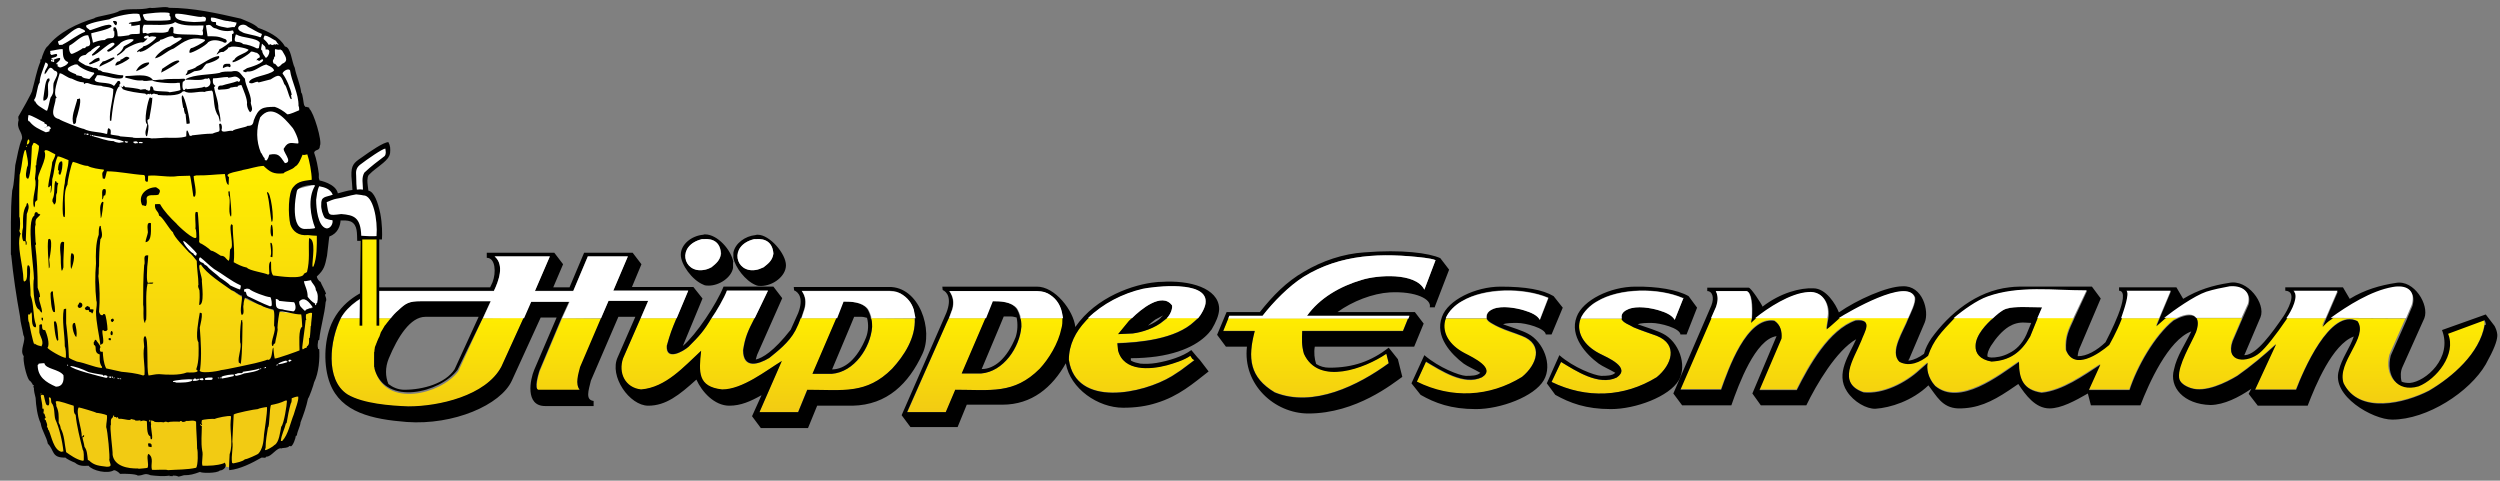 <?xml version="1.0" encoding="utf-8"?>
<!-- Generator: Adobe Illustrator 21.0.2, SVG Export Plug-In . SVG Version: 6.00 Build 0)  -->
<svg version="1.1" id="Ebene_1" xmlns="http://www.w3.org/2000/svg" xmlns:xlink="http://www.w3.org/1999/xlink" x="0px" y="0px"
	 viewBox="0 0 737 141.7" style="enable-background:new 0 0 737 141.7;" xml:space="preserve">
<rect x="0" y="0" width="737" height="141.7" fill="#808080" stroke="none"/>
<style type="text/css">
	.st0{clip-path:url(#SVGID_2_);fill:url(#SVGID_3_);}
	.st1{fill:none;}
	.st2{fill:#FFFFFF;}
	.st3{fill:#FFED00;}
	.st4{clip-path:url(#SVGID_5_);fill:url(#SVGID_6_);}
</style>
<g>
	<g>
		<g>
			<defs>
				<path id="SVGID_1_" d="M142.3,93.8l-7.2,15.7c-5.3,6.9-21.2,10.6-24.4,0c-1.4-4.8,1-11.1,4.5-15.7h-14.7
					c-3.2,6.4-4.8,18.3,2,22.6c4.6,2.8,12.6,3.4,17.9,3.5c8.9,0,22.9-3.1,27.4-11.7l6.6-14.5L142.3,93.8L142.3,93.8z M165.7,93.8
					l-6.6,15.7c-0.3,0.9-1.6,5.3-0.3,5.6H171c-1.4-1.7-0.4-4.7,0.1-6.7l6.2-14.5L165.7,93.8L165.7,93.8z M256.7,93.8L256.7,93.8
					l0.1,0.1c0.2,0.5,0.3,1.1,0.3,2.5c-0.4,6.1-5.2,13.2-11.8,13.8h-5.7l7-16.3v-0.1H236c-0.5,1.4-1,2.5-1.6,3.7
					c-1.9,3.6-5.3,6.2-7.7,8.1c-3.3,2-7.7,3.2-7.7-2.3c0.6-3.9,1.4-5.6,3.4-9.5h-12.7c-2.3,3.9-3.6,5.3-6.8,8.5
					c-1.5,1.4-6.7,4.3-6.4-0.3c1-3.5,1.5-4.6,2.9-8.2h-10.6l-5.2,11.9c-1.5,4.3,0.6,8.7,5.3,9.2c7.3-0.5,12.6-6.6,17.7-11.4
					c-0.7,6.4-1,10.6,6.2,11.4c6,0,13-5.6,17.6-8.4l-6.6,15.1h11.4l2.7-6.6c10.5,0,17.5,1.4,25-6.2c3.5-3.8,7.1-9.1,6.7-14.9
					L256.7,93.8L256.7,93.8z M300.8,93.8c0.2,0.5,0.3,1.1,0.3,2.5c-0.4,6.1-5.2,13.2-11.8,13.8h-5.7l7-16.3h-10.9l-0.7,1.5
					l-11.5,26.2h11.4l2.8-6.6c10.4,0,17.4,1.4,24.9-6.2c2.7-2.8,5.5-7.4,6.5-11.9c0.3-0.9,0.3-2,0.3-3H300.8z M362.1,93.8l-1.5,3.7
					h9.3c-2.1,8-1.5,13.7,5.9,18.1c11.4,4.6,24.7-2.1,33.6-8.6l-0.7-2.8c-6.4,4.3-20,9.5-24.3,0c-0.7-2.4-0.6-4.3-0.5-6.7h29.7
					l1.5-3.7H362.1z M426.2,93.8l-0.3,0.9c-0.9,3.4,1.2,7.1,5.8,9.5c2.5,1.3,9.3,4.5,5.1,7.1c-5.3,2.6-12.1-2-16.5-4.6l-2.7,5.9
					c10.2,5.1,21.3,4.6,31-1.4c4.4-3.6,6.5-9.6,0-12.1c-2.2-0.9-4.6-1.5-6.8-2.6c-0.6-0.3-1.5-0.7-2.1-1.1c-0.7-0.4-1.4-0.9-1.5-1.5
					h-12V93.8z M466,93.8l-0.3,0.9c-0.9,3.4,1.2,7.1,5.8,9.5c2.6,1.3,9.4,4.1,5.1,7.1c-5.3,2.6-12.1-2-16.4-4.6l-2.8,5.9
					c10.2,5,21.3,4.6,31-1.4c4.4-3.6,6.5-9.6,0-12.2c-2.2-0.8-4.6-1.5-6.8-2.5c-0.6-0.3-1.4-0.8-2.1-1.1c-0.7-0.4-1.4-0.9-1.5-1.5
					h-12L466,93.8L466,93.8z M638.1,93.8l-2.5,2.2l0.9-2.2h-11.2c-1.7,4.3-3.5,7.3-3.7,7.7c-3,2.7-10.4,7.7-12.7,1.5
					c-0.2-4,0.8-5.8,2.4-9.3h-10.6l-2.2,5.4c-2.7,4.7-5.9,7.1-11.4,7.4c-3.5-0.7-4.8-2.6-4.7-4.6c0-3.2,3.3-6.5,5.2-8.2H576
					c-3.8,4-6,6.3-7.7,11c-2.3,1.9-5.5,3.3-8.4,1.8c-3.1-2.9,1.3-9.2,2.6-12.8H542c-1.5,1.3-2.5,2.2-3.7,3.2
					c0.3-1.8,0.3-1.3,0.5-3.2h-21.3l-1.4,1.3c0.1-0.4,0.2-0.9,0.3-1.3h-12l-9.1,21h12c2.1-5.8,7.6-21.6,15.7-20.3
					c1.8,1.1,2.2,3,2.1,5.2l-6.5,15.2h11c3.5-7.1,9.5-17.8,17.4-20.5c5.3-0.4,2.6,3.4,1.6,6c-2.2,5.4-7.3,12.5,0.7,15.2
					c5.8,0.6,12.4-2.8,16.5-6.6l2.4-2.1c-0.3,1.6,0.1,4.4,2.2,6.8c7.1,6,18.9-3.1,24.7-7.1c0,5.2,1.3,8.3,6.7,9.1
					c6.1-0.6,12.3-5.1,17.3-8.3l-3.4,7.5h12c2.2-6.8,7.4-16,13-20.5c0.4-0.2,0.8-0.4,1.2-0.6L638.1,93.8L638.1,93.8z M687.2,93.8
					c-1.1,0.7-1.7,1.5-2.7,2.3l1-2.3H674c-3.2,4.6-6.2,8.5-7.9,9.9c-3.6,3.2-10.3,3.1-8-3.4l2.8-6.5h-13.4c0.5,0.8,0.5,2.1-0.2,4
					c-1.4,3.4-5.4,9.8-5,13.4c0.2,1.6,2,2.6,3.4,3.1c4.2,1.5,10.5-1.6,13.8-3.6c4-2.8,7.8-6,11.4-9.3l-6.2,13.4h12.1
					c2.1-5.3,10.1-24.3,18.1-20.2c3.3,4.7-6.3,12.1-4.1,18.3c4.6,9.2,18.1,5.8,25.2,2.2c7-4,15-10.9,16.4-19.4V95l-0.3-0.9l-10.8,4
					c2.5,5.9-3.4,13.4-8.7,15.5c-6.5,1.9-9.7-3.4-8.2-9.1l4.7-10.6L687.2,93.8L687.2,93.8z M343.2,94.5c-2.6,2.2-6.6,3.4-9.2,3.8
					l-4.3,0.2l3.2-3.9c0.3-0.3,0.6-0.5,0.8-0.8h-12.9c-0.2,0.1-0.2,0.2-0.7,0.7c-3,3.2-5,7.1-5,11.5c2.1,14.2,21.8,10.1,30.4,4.8
					l2.6-1.7l4-3l-0.6-0.4l-0.6-0.9c-1.8,1.3-4.7,2.2-6.9,2.8c-4.9,1.3-12.7,1.9-14.4-4.4l-0.2-2.1c6.5-0.2,17.2-1.1,22.7-6.4
					c1-0.9,0.9-0.7,1.1-1H344l0,0C344,93.8,343.9,93.9,343.2,94.5"/>
			</defs>
			<clipPath id="SVGID_2_">
				<use xlink:href="#SVGID_1_"  style="overflow:visible;"/>
			</clipPath>
			
				<linearGradient id="SVGID_3_" gradientUnits="userSpaceOnUse" x1="-134.27" y1="603.209" x2="-133.27" y2="603.209" gradientTransform="matrix(0 28.141 28.141 0 -16560.795 3871.86)">
				<stop  offset="0" style="stop-color:#FFED00"/>
				<stop  offset="1" style="stop-color:#F2CB13"/>
			</linearGradient>
			<rect x="95.7" y="90.6" class="st0" width="636.8" height="31.6"/>
		</g>
	</g>
</g>
<g>
	<path d="M423.2,76.7l-3.3,8.7c-2.6-5.2-14-4.3-18.4-2.9c-6.5,1.9-12.5,5.4-16.2,10.6h30.2l-0.3,0.8h-0.1l-1.5,3.7h-29.7
		c-0.1,2.4-0.2,4.3,0.5,6.7c4.3,9.5,18,4.3,24.3,0l0.7,2.8c-8.9,6.5-22.3,13.2-33.6,8.6c-7.5-4.5-8-10.1-5.9-18.1h-9.3l1.5-3.7
		l0.3-0.8h9.8c3.2-4.1,7.8-8.8,12.1-11.5c11-6.8,23.2-7.1,35.7-5.6C420.8,76.1,422.7,76.4,423.2,76.7 M423,90.4l4.2-10.9l-2.6-3.4
		c-3.3-1.5-11.3-2.6-22.4-1.7c-6.2,0.4-12.4,2.5-17.8,5.7c-5.2,3-9.1,7-13,11.9h-9.8l-2.8,6.7l2.6,3.5h6.2
		c-1.3,11.1,8.1,19.7,18.1,19.7c14.1,0,25-8.9,27.7-10.8l-1.3-5.2l-2.7-3.4c-5.2,4-10.5,5.9-17.5,5.9c-1.5,0-2.8-0.4-3.9-1.1
		c-0.5-1.5-0.7-3.4-0.4-5.1h29.3l2.8-6.8l-2.6-3.4h-22.8c4.4-3.2,10.4-5.5,15.4-5.8c7.7-0.4,12.4,2,11.8,4.4h1.5L423,90.4L423,90.4z
		 M456.5,87.9l-2.5,6.4c-0.7-1.3-2.5-2.1-4.6-2.8c-2.3-0.8-6.6-1.5-9.2-0.4c-2,0.8-1.9,2-1.9,2.7c0.1,0.6,0.8,1.1,1.5,1.5
		c0.6,0.4,1.5,0.8,2.1,1.1c2.2,1,4.6,1.7,6.8,2.6c6.5,2.5,4.4,8.5,0,12.1c-9.6,5.9-20.7,6.5-31,1.4l2.7-5.9
		c4.4,2.6,11.2,7.1,16.5,4.6c4.2-2.6-2.6-5.8-5.1-7.1c-4.6-2.4-6.6-6-5.8-9.5l0.3-0.9l0,0c0.8-1.9,2.7-3.9,4.8-5
		c6.6-4,18.1-4,25.3-1L456.5,87.9z M457.4,98.6l3.3-7.9l-2.7-3.4c-3.2-1.9-8.2-2.8-15.6-2.8c-7.5,0-15.6,4-17.3,8.9
		c-2.2,5.8,2.7,11,6.4,13.8c1.1,0.8,3.2,1.7,4.9,2.7c-0.9,0.9-2.7,0.9-4.3,0.9c-1.9-0.1-7.9-2.4-12.2-6.1l-3.8,8.3l2.7,3.4
		c4.2,2.4,8.9,4.2,16.3,4.2c7.3,0,17.2-3.7,20-8.5c2.7-4.6-0.2-11.4-4.6-13.7c-1.6-0.9-4.8-1.9-7.4-2.8c1-0.4,2.5-0.4,4.2-0.4
		c2.4,0,8.2,1.5,8.4,3.4H457.4z M496.3,87.8l-2.6,6.5c-0.7-1.3-2.5-2.1-4.6-2.8c-2.3-0.7-6.6-1.5-9.2-0.3c-2.1,0.9-1.9,2.1-1.8,2.7
		H478c0.1,0.6,0.8,1.1,1.5,1.5c0.7,0.3,1.5,0.8,2.1,1.1c2.2,0.9,4.6,1.7,6.8,2.5c6.5,2.6,4.4,8.6,0,12.2c-9.6,5.9-20.7,6.4-31,1.4
		l2.8-5.9c4.3,2.6,11.1,7.1,16.4,4.6c4.3-2.9-2.5-5.8-5.1-7.1c-4.6-2.4-6.6-6-5.8-9.5l0.3-0.9c0.8-1.9,2.8-3.9,4.8-5
		c6.6-4,18.1-4.1,25.3-1L496.3,87.8L496.3,87.8z M497.2,98.6l3.1-7.9l-2.5-3.4c-3.3-1.9-9.4-2.9-15.7-2.8c-7.4,0-15.5,4-17.3,8.9
		c-2.2,5.7,2.8,11.1,6.5,13.8c1.1,0.8,3.2,1.7,4.9,2.7c-0.9,0.9-2.7,0.9-4.2,0.9c-1.9-0.1-8.1-2.4-12.3-6.1L456,113l2.5,3.4
		c4.3,2.4,9,4.2,16.4,4.2c7.3,0,17.2-3.7,20-8.5c2.6-4.6-0.1-11.4-4.6-13.7c-1.7-0.9-4.9-1.9-7.5-2.8c1-0.4,2.5-0.4,4.1-0.4
		c2.5,0,8.3,1.5,8.5,3.4H497.2z M598.8,95.2l-1.4,3.4c-1.3,2.9-3.2,4.6-5.1,5.5c-2,1.1-4,1.3-5.2,1.3c-0.4,0-0.9-0.1-1.2-0.3
		c-0.1-0.9,0.3-1.9,1-3.1c1.6-2.5,3.4-4.5,5.3-5.7c1.5-0.9,3-1.3,4.7-1.2L598.8,95.2L598.8,95.2z M600.7,93.8l1.4-3.2
		c-3.6,0-8.1-0.3-10.5,0.4c-1.5,0.3-3.3,2.1-4,2.8c-1.9,1.6-5.2,5-5.2,8.2c-0.1,2.1,1.2,4,4.7,4.6c5.4-0.3,8.7-2.7,11.4-7.4
		L600.7,93.8z M732.5,95.8c-1.5,8.4-9.5,15.3-16.4,19.4c-7.1,3.7-20.6,7.1-25.2-2.2c-2.1-6.2,7.4-13.6,4.1-18.3
		c-8.1-4-16.1,14.9-18.1,20.2h-12.1l6.2-13.4c-3.6,3.3-7.4,6.5-11.4,9.3c-3.3,2-9.5,5.1-13.8,3.6c-1.5-0.5-3.3-1.5-3.4-3.1
		c-0.4-3.6,3.6-10.1,5-13.4c0.7-2,0.6-3.2,0.2-4c-0.8-1.3-3-1.2-5.6,0c-0.4,0.2-0.8,0.4-1.2,0.6c-5.6,4.5-10.8,13.7-13,20.5h-12
		l3.4-7.5c-5,3.3-11.2,7.7-17.3,8.3c-5.4-0.8-6.7-4-6.7-9.1c-5.8,4-17.5,13.2-24.7,7.1c-2.2-2.4-2.6-5.2-2.2-6.8l-2.4,2.1
		c-4.1,3.8-10.7,7.2-16.5,6.6c-8-2.8-2.9-9.8-0.7-15.2c0.9-2.6,3.7-6.5-1.6-6c-7.9,2.7-13.8,13.4-17.4,20.5h-11l6.5-15.2
		c0.2-2.1-0.3-4-2.1-5.2c-8.2-1.3-13.6,14.4-15.7,20.3h-12l9.1-21l1.5-3.4c0.5-1.5,0.7-3.1-0.1-4.6h9.1c1.5,0.4,1.8,4.2,1.5,8
		c-0.1,0.4-0.2,0.9-0.3,1.3l1.4-1.3c3.7-3,10.3-7.4,15.6-7.7c4.6-0.4,6.5,4.1,5.8,7.7c-0.3,1.9-0.3,1.4-0.5,3.2
		c1.2-0.9,2.2-1.9,3.7-3.2c3-1.9,20.3-12,22.4-6.2c0.3,1.5-1.3,4.7-2,6.2c-1.3,3.6-5.7,9.9-2.6,12.8c2.9,1.5,6.1,0.1,8.4-1.8
		c1.6-4.7,3.9-7,7.7-11c2.8-2.4,6.9-5.2,10-6.4c9.2-3.3,19.4-1.8,29.2-1.8l-3.8,8.2c-1.6,3.5-2.6,5.3-2.4,9.3
		c2.3,6.2,9.7,1.1,12.7-1.5c0.2-0.4,2-3.4,3.7-7.7c0.9-2.6,2.5-7.2,1.6-8.1H640l-3.4,8.1l-0.9,2.2l2.5-2.2c2.9-2.3,8.9-6.5,12.4-7.7
		c2.2-0.8,4.6-1.2,6.9-1.6c3.4-0.3,6.4,1.3,5.4,5.1l-1.9,4.3l-2.8,6.5c-2.3,6.5,4.4,6.5,8,3.4c1.7-1.4,4.7-5.2,7.9-9.9
		c1.7-2.3,3.8-6.8,2.1-8.1h13l-3.5,8.1l-1,2.3c0.9-0.9,1.5-1.6,2.7-2.3h-0.1c5-3.6,12-8,18.3-9.1c3.9-0.8,6.8,0.8,5.6,5.2l-1.7,4
		l-4.7,10.6c-1.5,5.8,1.7,11,8.2,9.1c5.3-2.1,11.2-9.5,8.7-15.5l10.8-4l0.3,0.9v0.5C732.8,95.8,732.5,95.8,732.5,95.8z M736.2,99.1
		v-0.5c-0.1-1-0.4-1.7-0.8-2.5l-2.6-3.4l-12.9,4.6c3.2,8.2-4.8,15.2-9.5,15.6c-0.9,0-1.8-0.1-2.4-0.4c-0.4-1.5-0.3-3.1,0.2-4.2
		l6.5-14.5c1.5-3.9-3-11.4-8.4-10.4c-4.6,0.7-9.2,2-13.6,4.7l-2-3.4h-17v1c4,0.2,0.3,6.3-0.5,7.5c-3.5,5.1-7.9,11.2-11.3,11.5h-0.3
		c0.1-0.1,0.1-0.3,0.2-0.4l4.6-10.8c1.6-4-3.8-11.3-9.3-10.1c-4.6,0.7-9.1,2-13.5,4.7l-2-3.4h-16.9v1c3.9,0.2-3.3,13.8-4,15.2
		c-2.5,2.4-5.6,4.2-8.2,4.1v-0.1c0.1-0.9,0.3-1.8,0.8-2.8l6-14.1l-2.6-3.5h-21.5c-0.9,0-1.9,0.1-2.8,0.2c-9.8,1.1-17.8,7.8-23,15
		c-1,1.5-1.8,3-2.2,4.6c-1.5,1.1-2.9,1.8-4.4,2h-0.2c0-0.2,0.1-0.3,0.2-0.4l4.6-10.8c1.4-3.4-0.6-11-6.5-10.7
		c-4.6,0-13.5,4-18.8,7.7c-0.9-2.4-3.8-7.1-7.5-7.1c-3.8-0.2-9.7,1.3-15,5.4c-0.3-0.8-3.4-5.6-4.1-5.6h-12.2v1
		c1.4,0,2.2,1.8,1.2,4.3L493.3,116l2.6,3.5h14.5c2.2-6.3,7.1-19.5,13.3-20.4c0,0.1,0,0.2-0.1,0.3l-7,16.6l2.5,3.5h13.4
		c3-6.2,8.9-16.2,14.7-19.5c-2,4.6-6.2,10.1-2.7,15.4c2,3.1,5.8,5.2,8.4,5.1c4.4-0.3,10.8-2.3,15.6-6.9c2.4,3.1,4,6.6,8.7,6.8
		c5.6,0.1,9.9-1.9,15-5.3c0.9-0.6,1.8-1.2,2.8-1.9c2.1,3.2,5,7.2,9.2,7.2c3.4,0,7.5-2.2,11.3-4.4l0.9,3.5H631
		c2.4-6.3,8.2-19.3,15-21.8c-1.8,3.7-4.3,7.3-5.1,11.2c-1.5,5.2,2.8,10.3,10.8,10.5c4-0.1,8.2-2.2,12-4.8l-0.8,1.5l2.7,3.5h14.7
		c2.3-6,7.3-18.1,13.6-20.4c-1.1,3.3-3.6,6.5-4.4,10c-2.3,7.5,10,14.5,15.7,14.5c10.4,0,22.9-8.2,27.6-16.3
		C735.3,102.9,736.1,100.6,736.2,99.1"/>
	<line class="st1" x1="344" y1="93.8" x2="344" y2="93.8"/>
	<path d="M212.6,74.8c-0.3,2-1.5,2.9-2.8,4c-0.9,0.4-1.6,0.7-2.4,0.8c-5.9,0.9-8-7.2-0.4-9.1h0.4C210.4,70.2,212.4,71.6,212.6,74.8
		 M216.2,77.3c-0.6-3.6-4.7-8.2-8.3-8.2c-0.2,0-0.4,0-0.6,0.1c-3.4,0.3-6.6,2.8-6.6,5.9c0,2.9,3.4,7.5,6.6,8.8
		c0.5,0.3,1.1,0.3,1.6,0.3c3.2,0,6.7-2.4,7.2-5.2v-1.7L216.2,77.3L216.2,77.3z M228,74.8c-0.3,2-1.5,2.9-2.9,4
		c-0.9,0.4-1.6,0.7-2.4,0.8c-5.9,0.9-8-7.2-0.4-9.1h0.4C225.8,70.2,227.8,71.6,228,74.8 M231.7,78.2c0-3.4-4.8-9-8.3-9
		c-0.3,0-0.4,0-0.7,0.1c-3,0.3-6,2.4-6.5,5.2V76c0.5,2.8,3.6,6.8,6.5,8c0.6,0.3,1.1,0.3,1.6,0.3C227.9,84.3,231.7,81.4,231.7,78.2
		 M141.1,93.4l-7.1,15.5c-2.7,4.1-9.2,6-14.8,6c-1.8,0-3.4-0.7-4.7-1.7c-0.9-2.2-1-4.8,0.1-7.5c2.7-6.5,6.4-12.3,10.8-12.3H141.1z
		 M142.3,93.8l2.3-5h-20.7c-3.4,0-4.4,0.6-6.6,2.7c-0.7,0.7-1.4,1.5-2.1,2.3c-0.1,0.1-0.2,0.3-0.3,0.4c-0.1,0.1-0.1,0.2-0.2,0.2
		c-0.1,0.1-0.1,0.2-0.2,0.3c-0.1,0.1-0.1,0.2-0.2,0.2c-0.1,0.1-0.1,0.2-0.2,0.3c-0.1,0.1-0.1,0.2-0.2,0.2c-0.1,0.1-0.1,0.2-0.2,0.3
		c-0.1,0.1-0.1,0.2-0.2,0.2c-0.1,0.1-0.1,0.2-0.2,0.3c0,0.1-0.1,0.2-0.1,0.2c-0.1,0.2-0.2,0.3-0.3,0.5c0,0.1-0.1,0.1-0.1,0.2
		c-0.1,0.1-0.1,0.2-0.2,0.3c0,0.1-0.1,0.2-0.1,0.2c-0.1,0.1-0.1,0.2-0.2,0.3c0,0.1-0.1,0.2-0.1,0.3c0,0.1-0.1,0.2-0.1,0.3
		c0,0.1-0.1,0.2-0.1,0.3c0,0.1-0.1,0.2-0.1,0.3c0,0.1-0.1,0.2-0.1,0.2c-0.1,0.1-0.1,0.3-0.2,0.4c0,0.1-0.1,0.1-0.1,0.2
		c-0.1,0.2-0.1,0.3-0.2,0.5c0,0.1-0.1,0.1-0.1,0.2s-0.1,0.2-0.1,0.3c0,0.1-0.1,0.2-0.1,0.2c0,0.1-0.1,0.2-0.1,0.3
		c0,0.1,0,0.2-0.1,0.2c0,0.1-0.1,0.2-0.1,0.3c0,0.1,0,0.1-0.1,0.2c0,0.1-0.1,0.3-0.1,0.4v0.1c0,0.2-0.1,0.4-0.1,0.6
		c0,0.1,0,0.1,0,0.2s0,0.3-0.1,0.4c0,0.1,0,0.1,0,0.2s0,0.2,0,0.4c0,0.1,0,0.1,0,0.2s0,0.2,0,0.4c0,0.1,0,0.1,0,0.2s0,0.3,0,0.4
		s0,0.1,0,0.2c0,0.2,0,0.4,0,0.5v0.1c0,0.1,0,0.3,0,0.4s0,0.1,0,0.2s0,0.2,0,0.3c0,0.1,0,0.1,0,0.2s0,0.2,0,0.3c0,0.1,0,0.1,0,0.2
		s0,0.2,0.1,0.3c0,0.1,0,0.1,0,0.2c0,0.2,0.1,0.3,0.1,0.5c3.3,10.6,19.1,6.9,24.4,0L142.3,93.8z M255.3,99.5c-1.2,3-2.8,5.5-4.7,7.2
		c-1.6,1.4-3.4,2.2-5.3,2.2l5.3-12.6l1.2-2.9h2.2c0.6,0,1.1,0.2,1.6,0.3C256.1,95.6,256,97.7,255.3,99.5 M257.1,96.4
		c0-1.4-0.1-2-0.3-2.5h-0.1c0-0.9-0.9-2.8-1.1-2.9c-1.6-2-4.7-2.1-7.1-2.1l-2,5l-7,16.3h5.7C251.8,109.7,256.6,102.5,257.1,96.4
		 M269.7,93.8c0.3,5.8-3.2,11.1-6.7,14.9c-7.6,7.6-14.5,6.2-25,6.2l-2.7,6.6h-11.4l6.6-15.1c-4.6,2.8-11.6,8.4-17.6,8.4
		c-7.2-0.8-6.9-5-6.2-11.4c-5.1,4.7-10.4,10.8-17.7,11.4c-4.7-0.5-6.8-4.9-5.3-9.2l5.2-11.9l2.2-5.1h-11.7l-2.2,5.1l-6.2,14.5
		c-0.5,2-1.5,5-0.1,6.7h-12.2c-1.3-0.3,0-4.6,0.3-5.6l6.6-15.7l2.2-4.8h-11.3l-2.1,4.8l-6.6,14.5c-4.6,8.6-18.5,11.7-27.4,11.7
		c-5.3-0.2-13.3-0.8-17.9-3.5c-6.8-4.3-5.2-16.3-2-22.6c2.2-3.9,6.5-6.5,10.4-8h34.7c1.4-2.9,3.2-7.7,0.2-10.2h16.3l-4.4,10.2H169
		l4.3-10.2h11.8l-4.3,10.1h22.1l-3.4,8.1c-1.5,3.5-1.9,4.6-2.9,8.2c-0.3,4.6,4.8,1.7,6.4,0.3c3.2-3.2,4.5-4.6,6.8-8.5
		c1.3-1.8,3.8-6.1,4.5-8.1h12.1c-0.8,1.8-2.9,6.1-3.9,8.1c-2,3.9-2.8,5.6-3.4,9.5c0,5.5,4.4,4.3,7.7,2.3c2.3-1.9,5.8-4.5,7.7-8.1
		c0.6-1.2,1.1-2.3,1.6-3.7h0.1l0.9-2.7c0.5-1.9,0.4-3.6-0.8-5.3h25.8l1.2,0.1l1,0.2l1,0.4c2.2,1.2,3.4,2.9,4,4.8
		C269.4,91.4,269.7,93,269.7,93.8 M271.9,104.4c3.4-7.1-0.9-20-9.9-19.8h-28l0.1,1c1.3,0.5,2.9,2.3,1.2,6.7l-2.2,4.9
		c-5.1,6.5-8.3,8.3-10.3,8.8c0.1-0.5,0.3-1,0.4-1.4l7.4-16.7l-2.6-3.4h-14.7c-2.1,5.2-8,14.1-12,17.5l5.8-14l-2.7-3.4h-18.1l2.8-6.7
		l-2.6-3.4h-14.3l-4.3,10.2h-4.8l2.9-6.8l-2.6-3.4h-19.9V76c2.6,0,2.8,4.4,1.7,7.2l-0.7,1.5h-34.3c-2.9,1-9.4,3.7-12.5,10.8
		c-2.2,5.1-2.4,12.4-0.4,17.6c3.3,8.5,12.4,10.5,22.6,11.3c13.8,1,27.7-5,31-12.2l8.5-18.6h4.7l-6.6,15.4
		c-1.2,2.8-2.8,10.7,3.2,10.7H175v-1.5c-2.5-0.3-1.5-3.1-0.8-6l8.1-18.8h5l-5.2,11.9c-2.6,5.6,3.5,14.3,9,14.3
		c5.2,0,9.1-3.1,14.2-7.7c1.6,3.6,5.3,7.7,9.7,7.7c3.4,0,6.3-1.3,9.5-3.1l-2.8,6.2l2.6,3.5h13.9l2.7-6.6h10.4
		C261.6,119.4,267.9,113,271.9,104.4 M299.4,99.4c-1.2,3-2.8,5.5-4.7,7.2c-1.6,1.4-3.4,2.2-5.3,2.2l5.3-12.6l1.2-2.9h2.2
		c0.6,0,1.1,0.2,1.6,0.3C300.1,95.5,300,97.6,299.4,99.4 M301.1,96.3c0-1.4-0.1-2-0.3-2.5h-0.1c0-0.9-0.9-2.8-1.1-2.9
		c-1.6-2-4.7-2.1-7.1-2.1l-2,5l-7,16.3h5.7C295.8,109.6,300.6,102.4,301.1,96.3 M342.8,93c-0.1,0.2-0.2,0.3-0.3,0.3
		c-0.4,0.6-1.1,1.1-1.9,1.6c-0.7,0.4-1.4,0.8-2.2,1.1c0.8-0.7,1.5-1.3,2.2-1.8C341.4,93.8,342.1,93.4,342.8,93 M344,93.8
		c1.3-1.4,1.7-3.1,1.5-3.8c-3-4-9.3,1.3-11.8,3.8h-0.1c-0.2,0.3-0.4,0.4-0.8,0.8l-3.2,3.9l4.3-0.2c2.6-0.3,6.6-1.5,9.2-3.8
		C343.9,93.9,344,93.8,344,93.8 M353.2,93.8L353.2,93.8c-0.3,0.3-0.1,0.1-1.1,1c-5.5,5.2-16.2,6.2-22.7,6.4l0.2,2.1
		c1.6,6.3,9.5,5.7,14.4,4.4c2.1-0.6,5.1-1.5,6.9-2.8l0.6,0.9l0.6,0.4l-4,3l-2.6,1.7c-8.6,5.2-28.3,9.4-30.4-4.8c0-4.5,2-8.3,5-11.5
		c0.5-0.5,0.5-0.6,0.7-0.7c4.4-4.3,10.2-7.3,16.3-8.7c3.7-0.7,18.4-2.4,18.4,3.7C355.5,90.5,354,92.9,353.2,93.8 M313.2,93.8
		L313.2,93.8c0,1,0,2.1-0.3,3c-0.9,4.5-3.8,9.1-6.4,11.9c-7.6,7.6-14.5,6.2-24.9,6.2l-2.8,6.6h-11.4L279,95.3l0.7-1.5l1-2.7
		c0.5-1.9,0.3-3.6-0.9-5.3h25.8l1.2,0.1l1,0.2l1,0.4c2.2,1.2,3.4,2.9,4,4.9C312.9,91.4,313.3,93,313.2,93.8 M359.4,91.3v-0.5
		c-0.3-5.8-8.5-8.3-17.1-7.7c-0.5,0-1,0-1.6,0.1c-6.3,0.6-17.5,4.2-23.7,13.2c-0.5-4.8-6-12-11.4-11.9h-10.9h-16.9l0.1,1
		c1.2,0.5,2.8,2.3,1.1,6.7l-13.2,30.2l2.6,3.5h13.9l2.7-6.6h9.8h0.7c8.7,0,14.7-5.1,18.7-12.2c1.3,7.5,9.5,13.1,16.9,13.1
		c3.8,0,7-0.5,9.8-1.4c6.6-2,10.9-5.8,15.4-9.3l-2.6-3.4c-0.9-0.9-1.7-2-2.5-2.9c-2.5,1.9-6.7,3.2-10.3,3.8
		c-1.8,0.3-3.4,0.3-4.7,0.2c-1-0.2-2-0.4-2.8-0.9c0-0.3-0.1-0.4,0-0.7c2.8,0,5.2-0.2,7.5-0.5c9.7-1.4,14.3-5.2,16.3-8
		C358.5,94.9,359.3,93,359.4,91.3"/>
	<path class="st2" d="M207.3,70.5h-0.4c-7.6,1.9-5.5,10,0.4,9.1c0.8-0.1,1.5-0.3,2.4-0.8c1.4-1.1,2.6-2.1,2.8-4
		C212.4,71.6,210.4,70.2,207.3,70.5 M228,74.8c-0.3,2-1.5,2.9-2.9,4c-0.9,0.4-1.6,0.7-2.4,0.8c-5.9,0.9-8-7.2-0.4-9.1h0.4
		C225.8,70.2,227.8,71.6,228,74.8 M269.4,91.3c-0.6-1.9-1.8-3.6-4-4.8l-1-0.4l-1-0.2l-1.2-0.1h-25.8c1.2,1.7,1.3,3.4,0.8,5.3
		l-0.9,2.7h10.5l1.9-4.9c2.3,0,5.4,0.1,7.1,2.1c0.2,0.2,1,1.8,1.1,2.8h13C269.7,93,269.4,91.4,269.4,91.3 M222.5,93.8L222.5,93.8
		h-12.7c1.3-1.8,3.8-6.1,4.5-8.1h12.1C225.6,87.5,223.4,91.8,222.5,93.8 M115.2,93.8h-14.7c2.2-3.9,6.5-6.5,10.4-8h34.7
		c1.4-2.9,3.2-7.7,0.2-10.2h16.3l-4.4,10.2H169l4.3-10.2h11.8l-4.3,10.1h22.1l-3.4,8.1h-10.6l2.2-5.1h-11.7l-2.2,5.1h-11.5l2.2-4.8
		h-11.3l-2.1,4.8h-12.1l2.3-5H124c-3.4,0-4.4,0.6-6.6,2.7C116.5,92.2,115.8,93,115.2,93.8 M353.2,93.8L353.2,93.8H344l0,0
		c1.3-1.4,1.7-3.1,1.5-3.8c-3-4-9.3,1.3-11.8,3.8h-0.1h-12.9c4.4-4.3,10.2-7.3,16.3-8.7c3.7-0.7,18.4-2.4,18.4,3.7
		C355.5,90.5,354,92.9,353.2,93.8 M312.9,91.4c-0.6-2-1.8-3.7-4-4.9l-1-0.4l-1-0.2l-1.2-0.1h-25.8c1.2,1.7,1.4,3.4,0.9,5.3l-1,2.7
		h10.9l2-5c2.3,0,5.4,0.1,7.1,2.1c0.2,0.2,1.1,2,1.1,2.9h0.1h12.4C313.3,93,312.9,91.4,312.9,91.4 M423.2,76.7l-3.3,8.7
		c-2.6-5.2-14-4.3-18.4-2.9c-6.5,1.9-12.5,5.4-16.2,10.6h30.2l-0.3,0.8h-0.1h-53l0.3-0.8h9.8c3.2-4.1,7.8-8.8,12.1-11.5
		c11-6.8,23.2-7.1,35.7-5.6C420.8,76.1,422.7,76.4,423.2,76.7 M456.3,87.8c-7.1-3-18.7-2.9-25.3,1c-2,1.1-4,3-4.8,5h12
		c0-0.7-0.1-1.8,1.9-2.7c2.6-1.1,6.9-0.3,9.2,0.4c2.1,0.6,4,1.5,4.6,2.8l2.5-6.5L456.3,87.8z M496.3,87.8l-2.6,6.5
		c-0.7-1.3-2.5-2.2-4.6-2.8c-2.3-0.7-6.6-1.5-9.2-0.3c-2.1,0.9-1.9,2.1-1.8,2.7H478h-12c0.8-1.9,2.8-3.9,4.8-5
		c6.6-4,18.1-4.1,25.3-1L496.3,87.8L496.3,87.8z M709.3,93.8l1.7-4c1.2-4.4-1.7-5.9-5.6-5.2c-6.4,1.1-13.3,5.5-18.3,9.1h0.1
		L709.3,93.8L709.3,93.8z M689.1,85.7l-3.5,8.1H674c1.7-2.3,3.8-6.8,2.1-8.1H689.1z M662.7,89.5c0.9-3.8-2-5.4-5.4-5.1
		c-2.2,0.4-4.7,0.9-6.9,1.6c-3.5,1.2-9.5,5.4-12.4,7.7h3.8c2.5-1.2,4.7-1.4,5.6,0h13.4L662.7,89.5z M639.9,85.7l-3.4,8.1h-11.2
		c0.9-2.6,2.5-7.2,1.6-8.1H639.9z M615.1,85.6c-9.7,0-20-1.5-29.2,1.8c-3.1,1.1-7.2,4-10,6.4h11.6c0.8-0.7,2.6-2.4,4-2.8
		c2.4-0.8,6.9-0.4,10.5-0.4l-1.4,3.2h10.6L615.1,85.6z M562.5,93.8L562.5,93.8H542c3-1.9,20.3-12,22.4-6.2
		C564.8,89.2,563.1,92.3,562.5,93.8 M533,86.1c-5.2,0.3-11.9,4.7-15.6,7.7h21.3C539.5,90.2,537.7,85.6,533,86.1 M516.4,93.8
		L516.4,93.8h-12l1.5-3.4c0.5-1.5,0.7-3.1-0.1-4.6h9.1C516.3,86.2,516.6,90,516.4,93.8"/>
	<path class="st2" d="M92.2,91.6c1.7-0.6,2.6-2.6,1.4-6C92.5,82.2,91,81,91,81s-4.8,3.1-16.2,0S52.9,68.2,52.9,68.2l-1.7,0.3
		c0,0,11.7,14,17.1,17.1s13.7,6,15.7,6.6C85.9,92.8,90.5,92.2,92.2,91.6 M8.4,102.5c0,0-0.3,7.1,1.4,9.1s7.4,5.4,11.2,6.8
		s25.3,5.1,35,4s16.5-1.1,21.9-3.7s11.1-4,11.1-4l2-12c0,0-6,2.6-13.4,4.6s-12.3,2.8-23.9,4c-11.7,1.1-23.1-1.1-28.8-2.8
		S8.4,102.5,8.4,102.5 M92.5,42.6c0,0,0.9-4.8-1.1-7.7s-2.3-3.4-2.3-3.4s-2.3-8-3.4-11.4s-2-6.8-4.3-8.6c-2.3-1.7-7.4-4-10.8-5.1
		s-14.3-4-22.5-3.7S29.1,5.3,24.7,7c-4.5,1.7-10.5,7.1-10.5,7.1s-0.3,0.9-1.7,5.1C11,23.5,10.1,26.9,9,29.5s-2.6,7.7-2.6,7.7
		s2.5,5.1,8.8,7.4s21.9,5.7,33.9,5.7s27.6-2.6,27.6-2.6s4,2.6,6.3,2.3s4-2.3,4.8-3.7c0.9-1.4,1.1-2.6,1.1-2.6L92.5,42.6z
		 M114.6,42.6c0,0-8.3,3.4-9.1,5.7c-0.9,2.3-1.3,4.8-1.3,4.8l0.3,3.1l-4.3,1.7c0,0-4.1-3.7-5.6-3.7c-1.4,0-7.7,1.7-7.7,1.7
		s-1.4,6.3-0.9,8.8c0.6,2.6,1.7,3.7,4.3,3.7c2.6,0,4.3,0,5.7,0.3c1.4,0.3,2-0.3,2.6-1.4s0.6-2.8,0.6-2.8s4-1.4,5.4,0.6
		s1.1,5.1,1.1,5.1l6.6-0.3c0,0-0.3-4.6-1.1-8.3C110.3,58,108,56,108,56s-0.4-4.3,1-5.7s5.3-3.1,5.6-4.3S114.6,42.6,114.6,42.6"/>
</g>
<rect x="106.3" y="70.1" class="st3" width="5.1" height="24.5"/>
<g>
	<g>
		<g>
			<defs>
				<path id="SVGID_4_" d="M13,126.1c1.4,4,2.9,7.7,4.3,8c1.3,0.3,3,0.6,3,0.6s1.9,2,3.9,2s5.7,1.7,5.7,1.7s2.3,0.3,3.4-0.6
					c1.1-0.9,3.7,1.1,3.7,1.1h6.3c0,0,3.4,0.9,5.7,0.9s9.7-1.1,9.7-1.1s2.6-0.3,4-0.3c1.4,0,0.9-1.4,2.6-1.1c1.7,0.3,2.6,0.9,4.8,0
					c2.3-0.9,8-3.4,8-3.4s1.4-0.9,2.9-2c1.4-1.1,2.6-0.9,2.6-0.9l2.3-2.9l3.7-12.5c0,0-17.7,3.1-35.1,4.3c-17.4,1.1-43.6-6-43.6-6
					S11.6,122.1,13,126.1 M4.1,62.3c-1.1,12.5,4,39,4,39s12.6,7.1,23.7,9.1c11,2,21.9,1.4,32.2,0s27.4-6.3,27.4-6.3l2-13.1
					c0,0-3.7,1.4-5.1,1.4S82,92.1,80,91.3c-2-0.9-7.7-2.9-10-4.6s-8-5.7-10.8-8.6s-8.8-10.8-8.8-10.8s5.4,4.6,8.6,6.6
					c3.1,2,19.1,8.8,25.7,8.8s8-1.7,9.4-5.4c1.4-3.7,0.9-8.6,0.9-8.6h-5.1c-2.3,0-3.1-0.6-3.7-2.9c-0.6-2.3,0-7.1,0.9-9.7
					c0.9-2.6,6-2.3,6-2.3l-0.3-2.9L91.6,44h-2.3c0,0-0.9,2.6-2.3,4s-4.8,2.6-6.3,2c-1.4-0.6-4.3-2.6-4.3-2.6s-8.8,4-33.1,3.1
					S7.3,38,7.3,38S5.3,49.7,4.1,62.3"/>
			</defs>
			<clipPath id="SVGID_5_">
				<use xlink:href="#SVGID_4_"  style="overflow:visible;"/>
			</clipPath>
			
				<linearGradient id="SVGID_6_" gradientUnits="userSpaceOnUse" x1="-145.763" y1="596.641" x2="-144.763" y2="596.641" gradientTransform="matrix(0 63.19 63.19 0 -37652.762 9262.65)">
				<stop  offset="0" style="stop-color:#FFED00"/>
				<stop  offset="1" style="stop-color:#F2CB13"/>
			</linearGradient>
			<rect x="3" y="38" class="st4" width="92.3" height="101.8"/>
		</g>
	</g>
</g>
<g>
	<path d="M43.7,130.7c-0.1,0.3,0,0.6,0.1,1c0.4,0,0.4,0,0.6,0.1h0.3V131c-0.3,0-0.3-0.1-0.3-0.3C44.1,130.7,44,130.7,43.7,130.7
		 M14.6,23.8v-0.6c-1.3-0.8-1.5,4.2-1.7,4.9c0,0.1-0.3,1.4,0,1.6C15.4,29.1,13.3,25.1,14.6,23.8 M34.3,7.4c0.6-1.2-0.3-1.3-1-1.2
		C33.4,6.6,33.6,7,34,7.4H34.3z M22.5,35c0.3-1,1.6-5.1,1-6c-0.3,0.1-0.3,0.2-0.7,0.2c-0.1,0.1-0.1,0.1-0.1,0.4c-0.5,2-1.9,5.1-1,7
		C22.6,36.5,22.4,35.7,22.5,35 M44,35.1c0.3-2,0.9-4.6,0.9-6.4c-0.1,0.1-0.1,0.1-0.2,0.2c-0.2-0.1-0.3-0.1-0.5-0.2
		c-0.6,0.6-2,7.6-0.8,7.9c-0.1,1.3-0.9,2.1-0.3,3.6c0.2-0.1,0.2-0.1,0.3-0.2c0.2-0.9,0.6-2.9,0.2-3.5C43.5,35.7,43.2,35.3,44,35.1
		 M55.9,36.4c0.3-0.4-1.4-8.3-2.2-8.3c-0.4,0.7,0.2,2.8,0.3,3.7h0.2c0,0.7,0.1,1,0.3,1.7c0,0,0.1,0.1,0.2,0.1c0,0.3,0.3,2.8,0.3,2.9
		C55.3,36.5,55.5,36.5,55.9,36.4 M26.5,19c0.2,0,2.9-1.1,2.9-1.2c0-0.3-0.1-0.7-0.2-0.8c-1.6,0.3-1.6,0.9-2.9,1.6
		C26.3,18.8,26.2,18.8,26.5,19 M33.5,17.4c0.1-0.1,0.2-0.1,0.3-0.2c-0.1-0.2-0.2-0.3-0.2-0.3c-1.2,0.2-2.4,1.2-3.3,1.2
		c-0.3,0.6-0.8,0.5-1,1.6C30.6,18.9,32.4,18.4,33.5,17.4 M38.2,17.1c-1.2-1-1.6,0.3-2.7,0.5v0.3c-0.3,0.1-0.7,0.3-0.9,0.3
		c-0.3,0.3-0.6,0.6-0.6,1.1C34.4,19.5,37.8,17.8,38.2,17.1 M43.9,18.4c-1.6,0-3.2,1.1-3.8,2.6C40.2,21,44.6,19.2,43.9,18.4
		 M52.9,18.1c-0.1-0.1-0.2-0.2-0.3-0.3c-1.4,0-3.8,1.9-4.8,2.5c-0.1,0.3-0.2,0.7-0.3,1.1C48.4,21,52.6,18.6,52.9,18.1 M64.5,16.5
		c-2.3,0.3-4.4,2.1-6.5,3.1c-0.6,0.7-2,0.9-2.7,1.2c0,0.8-0.6,1.1-0.6,1.4c0.4,0,2.3-1,2.6-1.2c2.8-0.3,2-0.6,3.5-2.2
		C61.1,18.8,65.5,17.5,64.5,16.5 M68,19.5c0-0.3-0.1-0.5-0.3-0.7c-1.3,0-2-0.1-2,1.3c0.3-0.1,1.4-0.8,1.9-0.3
		C67.8,19.8,67.9,19.7,68,19.5 M70.4,106.9c0.3,0.1,0.3,0.1,0.4,0.3H71c0.5-3.9,0.4-8.1,0.5-12c-0.1-0.3-0.1-0.6-0.1-0.9
		c-0.3,0.1-0.3,0.1-0.3,0.2c-0.3,2.1-0.4,4.2-0.3,6.4C71.4,102.4,70,105.3,70.4,106.9 M7.9,63.1c0.4-1.1,0.9-2.2,0.2-3.3
		C8,59.9,8,59.9,7.9,60c-0.1,0.2-0.1,0.3-0.1,0.5c-1.2,1.8-1,4.2-1,6.5c-0.3,1.1-0.5,3.1,0.1,4.1c0.8-0.1,0.6,0,0.7,1.1
		c0.1,0,0.1,0,0.2-0.1c0.1-0.4,0.1-0.9-0.2-1.2C7.7,68.2,7.8,65.6,7.9,63.1 M12.4,92.2c0-1.7-0.9-3.1-0.9-4.5
		c0.1-0.1,0.2-0.1,0.3-0.2c0-1.1-0.5-1.9-0.7-2.7c0-4.3-0.2-8.6-0.7-12.5c0.1-0.1,0.2-0.2,0.2-0.2v-0.5c0-0.1-0.1-0.1-0.1-0.1
		c0-1.1-0.4-4.8,0-5.2c-0.2-2,0.4-1.8,1.4-3C11.5,63,11.5,63,11.2,63c-0.3-0.7-0.3-0.4-0.8-0.4c-0.2,0.3-0.2,0.3-0.3,1
		C7.7,64.9,10,78.7,10,82.1c-0.3,1-0.3,8.7,1.6,9.2C11.7,91.6,11.9,91.9,12.4,92.2C12.3,92.3,12.3,92.3,12.4,92.2 M12.6,94.6
		c0.1-0.7,0.1-0.7,0-0.9c-0.1,0-0.2-0.1-0.3-0.1c0,0.3,0,0.3-0.1,0.3C12.2,94.2,12.4,94.4,12.6,94.6C12.5,94.6,12.5,94.6,12.6,94.6
		 M15.9,94.9c0,0.7,0.4,5,1,5.5c0.1,0.1,0.1,0.1,0.3-0.2C17,97.6,16.9,93.8,15.9,94.9 M14.5,76.5c0.3-0.9,1.3-7.2-0.3-5.9
		c-0.3,2.8,0.1,5.5,0.2,8.5C14.9,78.9,14.5,76.9,14.5,76.5 M15.6,85.9c-0.6,0-0.5,0.1-0.7,0.6c0,1.1,0.2,5.4,1,5.5h0.3
		C16.3,89.9,15.6,87.9,15.6,85.9 M17.2,54.1c-0.2-0.2-0.4-0.3-0.6-0.4v-0.3h-0.3c-0.5,1.4,0,3.9-0.8,5.3c-0.2,1.1,0.2,0.7,0.4,1.6
		c1.1-0.3,0.3-2.8,0.9-3.4C16.9,56.2,16.8,54.6,17.2,54.1 M17.8,51.5c0.4-0.8,0.8-3,0.5-3.9c-1-0.3-1.2,1.6-1.2,2.5
		c0.1,0.1,0.2,0.2,0.3,0.3c-0.1,0.3-0.3,0.9,0.2,1.1C17.6,51.5,17.8,51.5,17.8,51.5z M18.9,71.4c-1.8-0.9-1,3.5-1,4.3
		c0,0.1,0,3.5,0.3,4.1c0.2,0.1,0.5-1,0.5-1C18.6,76.2,18.9,73.7,18.9,71.4 M21,74.7c-0.2,0.6-0.3,4.1,0,4.6
		C21.1,79.3,22.8,74.4,21,74.7 M22.5,99.3c0.3-1.3-0.1-2.9-0.4-4.1c-1.5-0.2-0.3,3.7,0.3,4.1H22.5z M23.4,89.2
		c-0.1,0.3-0.3,0.6-0.5,0.9c0,0.1,0,0.3,0.1,0.4s0.2,0.2,0.3,0.3C24.7,90.8,24.5,89,23.4,89.2 M27.6,91.3c-0.3-0.2-0.9-0.1-1-0.1
		c-0.2-1.1-0.3-0.6-0.9-1c-0.1,0.1-0.1,0.1-0.7,0.6c0,0.1,0,0.1,0.3,0.6h0.9c-0.1,0.9,0.7,0.3,0.9,1C27.4,92.5,27.6,91.3,27.6,91.3
		 M30.5,59.6c-0.2-0.1-0.3-0.1-0.4-0.1c-1,1.4-0.4,3.1-0.4,4.8C30.1,64.2,30.4,60.1,30.5,59.6 M31,57.6c0.2-0.7,0.3-1.3,0.1-1.8
		c-1.5-0.5-0.8,1.8-1,3c0.4-0.1,0.4-1,0.5-1.1C30.7,57.6,30.9,57.6,31,57.6 M31.7,97.2c0-1.2-0.5-4.5-0.8-4.6h-0.5
		c0,0.1-0.1,0.3-0.1,0.3c-0.8,0.2-1-0.7-1.1-1c0.3-3.5,0.2-7.3-0.2-10.5c0.2-1,0-2.2,0.2-3c0-2.9,0.1-5.3,0.4-7.9
		c1-0.9,0.1-2.9,0.1-3.9h-0.3c-0.3,0.7-0.3,1.7-0.3,2.6c-0.9,2.4-0.9,5.9-0.8,8.5C28,81.2,28,85,28.4,88.6c0.3,0.7,0,2.2-0.1,3.2
		c0,3.2,0.9,6.7,1.3,9.9c0.2-0.1,0.3-0.1,0.4-0.3c1,0,0-3.1,0.2-4c0.3-0.1,0.3-0.1,0.6,0.2C31.3,97.6,31.4,97.6,31.7,97.2 M32,99.8
		v0.3c0.2,0.1,0.2,0.1,0.3,0.2h0.3C33,99.7,32.3,99.5,32,99.8 M32.8,97.6c-0.2,0.3-0.4,0.9,0,1.2h0.3c0.2-0.5,0.2-0.9-0.1-1.2H32.8z
		 M33.6,94.5c-0.1-0.4-0.1-0.4-0.3-0.6C33.1,94,33,94,32.8,94.1c-0.1,0.3-0.3,0.5,0.2,0.8h0.3C33.3,94.7,33.5,94.6,33.6,94.5
		 M42.2,89.8c0.3,1.6-0.2,3.7,0.4,5.3h0.2c0-0.5,0-0.4,0.3-0.9c0.2-3.4-0.3-7.5,0.4-10.6c0.5-0.1,1.4,0.3,1.7-0.2l-0.1-0.1
		c-0.5,0-1.1,0-1.5,0.1c-0.5-0.6-0.2-3.9-0.2-4.7c0.1-0.4,0.3-3.1,0.3-3.4c-1.9-0.3-0.7,1.8-1.2,2.9C42.2,81.8,42.2,86,42.2,89.8
		 M43.6,68.5c-0.1,0.8-0.7,2.2-0.7,2.9c2.1-0.2,1.5-4.2,1.6-5.6C43,65.2,43.6,67.7,43.6,68.5 M46.7,57.4c1-1.5,0.1-1.6-0.7-2.2
		c-2.8,0-5.5,2.3-4.1,5.3c0,0,0.7,0.1,0.8,0.2H43c0.4-0.6,0.3-1.6,0.2-2.1C43.3,57,45.5,57.8,46.7,57.4 M67.7,56.4
		c-0.2,0-0.2,0-0.4,0.1c0,0.2,0.1,0.3,0.1,1.1c0.8,1.3-0.3,4.7,0.6,6.2C68.6,64.5,67.7,56.8,67.7,56.4 M79.7,71.6c0,0.9,0.5,3.3,0,4
		c0.2,0.1,0.3,0.2,0.4,0.2h0.2c0.1-1,0.2-3.7-0.3-4.2C79.8,71.6,79.8,71.6,79.7,71.6 M78.7,56.7c0,0.3,0.3,0.9,0.3,1.4
		c0.3,0.7,0.9,7.2,1.1,7.3C81,65.4,79.8,55.9,78.7,56.7 M80.4,69.7c0.2-0.7,0-2.8-0.2-3.4H80c-0.3,0.4-0.4,2.8,0.1,3.4H80.4z
		 M113.4,46c-2.1,1.6-4,3-6,4.9c-0.9,1.6-0.4,3.2-0.4,5c-0.5-0.1-1.1-0.1-1.8,0c-0.1-0.7-0.2-2.4-0.2-4c-0.1-1.3-0.1-2.3,1.1-3.3
		c2.2-1.7,6.7-4.8,7.5-4.8C113.7,44.6,113.9,45.3,113.4,46 M105,57.3c0.6,0.1,1.3,0.1,2.1,0.3c2.9-0.1,4.3,7.2,3.9,12
		c-0.8,0.1-3.7,0-4.5-0.1c-0.2-5.4-2.1-6.1-5.9-6.4c-4,0.5-3.7,0.6-4.3-3.5c0.1-0.1,2.4-1,2.8-1C101.2,58.3,103,57.6,105,57.3
		 M98.1,57.4c-2.2,0.8-3.5,0.4-3.4,3c-0.1,1,0.4,3,1.1,3.9c0.6,0.3,1.5,0.6,2.2,0.6c0.3,0.9-0.6,2.7-1.9,2.4
		c-2.4-0.7-2.9-5.9-2.9-8.4c0.2-1.4,0.3-2.8,0.9-4C95.7,55.2,97.4,55.7,98.1,57.4 M92.9,67.2c-0.3,0.3-2.7,0.3-3.2,0.3
		c-2.4-0.2-2.8-3.4-2.8-5.9c0-1.9,0.3-3.8,0.6-5.2c0.2-1.5,4.6-2.2,5.4-1.7C90.6,58.4,91.6,63.9,92.9,67.2 M57.7,75.4
		c-0.4-0.3-0.6-0.3-0.7-0.7c-1-0.3-3-2.9-3-3.7c0.6,0,3.6,3.1,4,3.7C58,74.7,57.9,75.5,57.7,75.4 M70.8,85.3h-0.3
		c-0.2-0.1-0.3-0.2-0.5-0.2c-0.8-0.3-1.5-0.7-2.2-1c-0.2-0.4-2.5-2-2.9-2.2c-1.2-1.2-3-2.3-3.9-3.5c-0.4-0.3-0.9-0.4-1-0.8
		c-1-0.4-1.6-0.7-1.2-1.6c0.1-0.1,0.2-0.1,0.3-0.1c1.3,1,2.5,2.3,4,3.4c2.6,1.5,4.9,3.5,7.8,4.8C71.1,84.2,70.9,84.9,70.8,85.3
		 M80,90.2c-0.1,0-0.3,0.1-0.4,0.1c-2.4-0.9-4.4-2-6.6-3c-0.5-0.5-0.3-0.9-0.6-1.3H72c0-0.3-0.1-0.4,0-0.7c0.7-0.2,0.7-0.3,1.5-0.1
		c0.6,0.7,5,2.4,6.2,2.4C80,87.9,80.3,89.9,80,90.2 M86.5,91.8c-0.5-0.1-2.9-0.4-3.2-0.6c-2.3-0.1-1.9-1-2-3.1
		c0.4,0.1,0.7,0.1,1,0.6c1.5,0.2,2.9,0.3,4.4,0.4C87.1,89.6,87.5,91.4,86.5,91.8 M91.9,53c-1.9,0.3-4,0.3-5.4,2.1
		c-1.6,1.6-1.6,8.3-0.9,11.1c0.7,2,2.4,3.4,5.2,3.1c0.7,0.1,2.1,0.2,2.6,0.2c0,2.8,0.1,6.4-1,9.1h-0.3c-0.1-2,1.2-8-1-8.4
		c-0.2,3.5,0.3,6.4-0.6,10c-0.3,0.2-0.6,0.3-0.9,0.5c-0.2,1.8-7.6,0.7-9.1,0.5c-0.8-1.1-0.5-2.9-0.6-4.1c-0.9,0-0.5,2.9-0.5,3.6
		c-0.1,0.1-0.3,0.2-0.3,0.3c-1-0.6-5.7-1.2-6.3-2.1c-1.5-0.3-2.8-1-3.9-1.6c0.4-3.5-0.3-7.4-0.3-10.9c-0.2-0.2-0.3-0.3-0.4-0.3
		c-0.9,0.9,1,7-0.3,7.3c-0.3,0.9,0,2.8-0.5,3.5c-1-0.7-1-1.5-2.3-1.5c-0.8-0.5-2.2-1.5-2.9-1.5c-0.6-0.7-2.7-2.1-3.2-2.2
		c-0.3-0.3-0.3-0.4-0.3-0.6c0.2-0.1-0.3-8.1-0.4-8.5c-0.3-0.2-0.4-0.1-0.6-0.1c-0.4,0.7,0.1,3.7-0.1,4.9c0.3,0.3,0.3,2.2,0.3,2.5
		c-0.3,1.5-5.7-3.6-5.9-4c-1.7-1.6-3.7-3.7-4.8-5.7c-0.4-0.1-1,0-1.5,0c-0.2,2,1,1.8,1.2,3.4c0.9,0.1,3,4,4.1,4.9
		c0.3,1.4,3.4,4.4,4.7,5.9c0.8,0.5,1.6,1.6,2.3,2.5c0,2.2,0.5,4.7,0.5,7.1c-0.3,0.3,0.1,1.1,0.3,1.6c0.1,1.4,0.1,2.8-0.1,4.3
		c1.7,0.1,0.8-6.1,0.8-7.1c0.3-0.8-1.7-5.1-0.2-4.8c1.3,2.5,6.5,5.8,9,7.6c1,0.3,1.9,1.3,3,1.6c0.2,1.6-0.7,4-0.1,5.6
		c1.1,0.1,0.3-2.4,0.6-2.9c0-0.9,0.2-1.4,0.4-2.1c0.5-0.1,3.7,2,4.8,2.2c0.8,0.6,2.4,1,3.5,1.2c0.6,0.4,0.3,3.6,0.3,4.8
		c0.9,1.3-1.3,4.8-0.5,6h0.2c0.2-0.6,0.1-0.5,0.6-0.8c0.1-1,1-4,0.7-4.5c0-1.1,0.5-4.8,0.7-4.9c2,0,4,0.9,6.3,0.9
		c0.1,0.3,0.3,3,0.3,3.6c-1.2,0.7-0.8,5.3-0.8,7c-0.1,0.1-6.8,2.5-7.3,2.4c-0.3-1.2-0.3-2.2-0.4-3.1c0-0.1-0.1-0.1-0.1-0.1
		c-0.4,0.9-0.2,3.6-1.5,3.6c-0.1,0-0.1-0.1-0.2-0.1c-0.3,0.3-3.4,1-3.7,1.1c0,0-9,2-9.9,2c-0.9,0.4-7.3,1.3-6.2-0.2
		c0.5-4.1,0.2-8.2-0.1-12.3c0.3-1.5,0.7-2.9,0.6-4.2c-0.3-0.2-0.4-0.2-0.6-0.2c-0.3,1.8-1.4,7.4-0.4,8.7c0.1,2.1,0.2,5.7-0.6,7.8
		v0.3c0.3,0.2,0.3,0.2,0.4,0.3c-0.1,0.7-2.7,0.5-3.2,0.5c-2.2,0.9-5.9,0.7-8.2,0.5c-1.2,0-2.1,0.3-3.1,0.4c-0.7-1.9,0.1-11-1-11.6
		c-0.8,0.2-0.3,2.3-0.3,3.1c-0.5,2.7,0.3,5.5,0.1,8.3c-0.2,0.1-0.3,0.2-0.4,0.2c-2.1-0.7-4.4-0.9-6.4-1.1c-1.5-0.3-3-0.7-4.5-1
		c-0.8-1.6-0.9-3.4-1-4.9h-0.6c-0.4-0.4-0.3-1-0.1-1.3c0-0.7-1-1.6-1.3-2.2H28c-0.1,0.3-0.2,0.5-0.4,0.8c0,0.3,0.1,0.4,0.1,0.7
		c1.1,0.3-0.3,2.2,1.7,2.8c0,1.3-0.2,2.5,0.7,3.7c-0.1,0.1-0.1,0.2-0.1,0.3c-2.5-0.3-4.8-1.5-7.3-1.9c-0.7-0.3-2.1-0.8-2.4-1.2
		c-0.1-3.5-0.4-6.8-0.8-10.1V91c-0.3,0-0.5,0.1-0.7,0.2c-0.6,3.3,0.3,7.3,0.3,10.9c0.3,0.6,0.4,2.4,0.3,3.4c-1,0-5.3-2.5-5.4-3
		c0.8-1-0.2-4.1-0.7-5.2c-1.7,0.2-0.1-2.5-1.7-1.5V98c0.2,1.2,1.6,2.9,0.5,4.2c0-0.1-0.1-0.1-0.1-0.2c-0.5,0-1.6-0.4-1.8-0.8
		c0,0.3,0,0.3-0.1,0.3c-0.3-0.3-1.5-5.9-1.5-6.4c-0.4-0.4-0.3-2-0.3-2.4C8.9,92.8,9,92.6,9,92.2c0.1,0,0.2,0,0.3-0.1
		c0.3,1.1-0.3,4.4,1.2,4.4c0.2-0.3,0.1-0.5,0.1-0.7c-1-2.8-0.5-6-1.6-8.7c0-1.6,0-1.6-0.2-4.1c-0.2-0.9,0.6-4.9-0.6-4.8
		c-0.6,1.1,0.4,4.5-1.1,4.8c-0.1-0.2-0.2-0.3-0.2-0.6c0-3.9-2.2-10.3-0.8-13.6C6,68.7,6,68.7,5.9,68.7c0-0.3-0.2-0.5-0.2-0.7
		c0.3-0.3,0.3-4,0-4.1c0-4.1-0.1-8.5,0.1-12.4c0.2-0.2,0.9-4.6,0.9-4.9C6.9,45.8,7,45,7.3,44.3c0.1,0,0.2,0,0.3-0.1
		c0.1,0.9,1.1,4.3,0.4,5c-0.1,0.7-0.9,3.4,0.3,3.5c0.9-1.1,1-8.1,1.1-9.6c0.2-0.3,0.3-0.6,0.5-1c0.5,0,1,0.4,1.6,0.9
		c0,1.7-0.8,3.8-0.8,5.7c-0.1,0-0.1,0.1-0.2,0.1c0.2,1.1-0.1,2.6-0.2,3.9c0.8,2.2-1.1,5.7-0.3,8.3c0,0.1,0,0.1,0.1,0.1
		c0.6-1-0.3-1.4,0.9-2.1c0-2,0.3-4.1,0.3-5.9c-0.7-1.5,2.9-6.2,1.8-8.5c0.3-1,2.2,0.5,3.2,0.9c0,0.7-0.6,1.6-0.9,2.3
		c-0.2,2.4-1,4.8-1.2,7.3c0.1,0,0.2,0.1,0.2,0.2c0.3-0.3,0.3-0.5,0.6-0.6c0.1,0.1,0,0.4-0.1,2.2c0.4-0.3,0.5-3.4,0.5-4.1
		c0.7-2.2,0.6-4.6,1.6-6.7c0.8,0,2.3,0.8,3.2,1.1c0,2.1-1,4.5-1.1,6.8c-0.4,1.2-1.2,11.1,0,9.9c0.3-2.9-0.6-7,0.8-9.5
		c0-1.1,1.1-6.2,1.6-6.7c1.4,0.3,2.9,1.2,4.4,1.2c0.8,0.6,3.5,1,4.7,1.1v0.4c-0.7,0.5-0.4,1.3-0.3,2.2c0.3,0.1,0.3,0.1,0.6,0.1
		c0.2-0.4,0.5-1.9,0.6-2.2c3.5,0,7.3,0.9,11,1.1c0.7,0.6-0.3,2,1,2c0.2-0.3,0.1-1.4,0.2-1.8c2.7-0.3,6.1,0.6,8.8,0.1
		c1.2,0,2.4-0.1,3.5-0.1c0.2,0.1,0.9,5.5,1,6.1c0.3,0.1,0.3,0.1,0.4,0.1c0.8-1.2-0.3-4.6-0.3-6.1c0.3-0.1,0.3-0.1,0.8-0.2
		c2.8,0.1,5.6-0.3,8.4-0.4c0.2,0.7,0.3,3.1,1.1,3.2c0-0.8,0.1-1.6,0.1-2.3c-2-1.2,3.8-1.8,4.1-2.1c2-0.3,4-1.1,6.1-1.2
		c1.9,1.8,2.9,2.5,5.9,2.2c0.3-0.6,2.6-1,3.4-2c1.1-0.5,1.8-2.6,2.2-3.5c0.3,0.2,0.9,0,1.4-0.1C91.2,47.2,91.9,50.9,91.9,53
		 M84,48.1c-1.6-2.3-1.9-3-4.6-2.5c-0.2,0.6-0.3,1.1-0.8,1.7c-0.3,0-0.3-0.1-0.5-0.1C78,46.8,78,46.8,78,46.6
		c-0.5-0.3-0.7-1.3-1.1-1.6c-1.4-3.4-1.4-7.1-0.2-10.4c3.3-4.1,6.9-0.1,9.4,2.9c0.5,0.4,2.3,4.1,1.8,4.8c-1.7,0-2.9-0.8-4.1,1.3
		C82.8,44.3,86.7,47.8,84,48.1 M42,41.9c0,0.1,0,0.1,0.1,0.2c-0.1,0.1-0.3,0.2-0.4,0.1H41c-0.1-0.2-0.1-0.2-0.1-0.3
		C41.4,41.8,41.4,41.8,42,41.9 M40.7,42.2c-0.3,0-0.6,0-0.9,0.1c-0.2-0.1-0.3-0.2-0.5-0.3v-0.2C39.7,41.7,40.5,41.4,40.7,42.2
		 M37.8,41.8c-0.2,0.3-0.3,0.2-0.5,0.3C37.1,42,37,42,36.8,41.9v-0.3C37.1,41.7,37.2,41.6,37.8,41.8 M36.5,41.9
		c-0.4,0-0.5,0.1-1.4,0.2c-0.6-0.1-1.2-0.2-1.6-0.5c-2.1,0-4.2-1-6-1.4v-0.3C28.8,40.3,36.6,41.1,36.5,41.9 M27.4,39.8v0.3
		c-0.2,0.1-0.2,0.1-0.2,0c-0.1-0.3-0.1-0.2-0.1-0.3H27.4z M26.9,39.8c0,0.3,0,0.3-0.1,0.3c0,0,0-0.1-0.1-0.1l-0.1-0.3L26.9,39.8
		L26.9,39.8z M26,39.4c0.1,0.1,0.1,0.1,0.1,0.3c-0.1,0-0.2,0.1-0.3,0.1c-0.2,0-0.3-0.1-0.3-0.1v-0.3C25.7,39.4,25.7,39.4,26,39.4
		 M25.2,39.6c-0.1,0-0.2,0.1-0.3,0.1v-0.3C25,39.3,25.3,39.2,25.2,39.6 M88,31.2c0.2,0.4,0.2,0.8,0.2,1.3c-1,0.4-2.6,1.2-3.5,1.2
		c-1-0.9-2.6-1.9-3.7-2.2c-3.6,0-4.8,0.3-6.2,4c-0.2,1.3-0.6,1.6-1.9,1.6c0,0.4-4.1,0.9-4.3,1.5c-1.1-0.3-3.1,0.8-3.3-0.3
		c0.3-0.8,0-2.4-0.7-1.7c0.3,2.9,0.3,1.8-2,2.8c-2,0-4,0.3-6,0.5c-0.2,0.3-0.5,0.1-0.7,0.1c-0.7-2.1-1-2.1-1,0.2
		c-1.5,0.6-4.8,0.4-6.1,0.4c-3.2,0.2-3.2,0.2-4.2,0.2c-0.7-0.4-5.2,0.1-5.5-0.3c-1.3-0.1-2.5-0.2-3.7-0.3c-0.3-0.3-2.2-0.3-2.8-0.6
		c0.1-0.9,0.2-1.6-0.7-1.8c-0.2,0.3-0.2,1-0.3,1.6c-0.1,0-0.2,0.1-0.2,0.1c-2.2-0.7-4.8-0.5-6.7-1.5c-0.6,0-7-2.5-7.3-2.9
		c-3.2-0.7-1-4.1-1-6.1c0.1,0,0.2-0.1,0.2-0.1c0-0.1,0.1-0.2,0.1-0.2c-1.3-1,0.5-5.6,0.9-7.1c0.9,0,2.2,1.4,3.6,1.6
		c1.1,0.5,1.9,1,3.5,1.1c0,0.2,0,0.3,0.1,0.4h0.3c0-0.1,0-0.1,0.1-0.2h0.7c1.3,0.5,2.4,0.7,4,0.8c0.5,0.4,2.6,0.2,3.5,1
		c0,3-1.2,6-1,9.3h0.4c0.1-1,1.3-13.5,3.4-9.3c1.5,0.7,4.7,1.1,6.6,1.3c0.1,0.1,0.3,0.3,0.6,0.3c0-0.1,0.1-0.1,0.1-0.2H44v0.2
		c0.1-0.1,0.2-0.2,0.2-0.3c0.2,0,0.3,0.1,0.5,0.3c0.9-0.7,1,0.1,1.7-0.2c0,0.1,0.1,0.2,0.1,0.3c1.6,0.1,6.2,0.5,7.3-1
		c0.3-0.1,0.3-0.1,0.6-0.1c1.4,1,4-0.1,6,0.2c0.3-0.3,1.6-0.3,2.1-0.4v0.2c0.1,0,0.2,0,0.2,0.1c0.5,2.2,0.2,5.3,1.7,7.2
		c0.3,1,0.3,1.2,0.4,1.6H65c0-1.3-0.3-2.6-0.6-3.7c0-2.5-1-4.3-1.3-6.5c0.2,0,0.3-0.1,0.4-0.3c-0.9-0.5-0.8-1.4-0.7-2.2
		c1.4,0,2.9-0.4,4.3-0.4c0.1,0,0.1,0.1,0.1,0.2c1.6,0,2.1-1,3.6,0.5c0,0.3,0,0.4-0.3,0.7h-0.3C70.1,24,70.1,24,70,23.9
		c-1.4,0.6-3.1,0.8-4.5,1.3c-0.9,0-1.2,0.1-1.3,1c0.1,0.1,0.2,0.2,0.3,0.3c0.5-0.2,3,0,3.5-0.7c0.7,0,1.1-0.3,2-0.2
		c0.1-0.1,0.1-0.1,0.1-0.3c0.3,0,0.6-0.3,1.1-0.2c0.4,1.1,1.9,4.3,1.6,5.7c0.1,0.9,0.3,1.5,0.9,2.3c1.4-0.8-0.1-2.3,0.3-3.3
		c-0.1-2.3-1.6-4.3-1.8-6.6c-1.6-1.6-1.5-2.7-4.1-2.1c-1,0-2.5-0.1-3.4,0.4c-2.9,0.6-7.4,0.4-9.9,1.8v0.2c1.3-0.1,4.6,0.4,5.6-0.3
		h0.8c0.2-0.2,0.2-0.1,0.4-0.2c1.4,2.1-0.9,3.3-1.4,2.5C60,26,56,26.2,55,26.3c0-0.2,0-0.2-0.1-0.2c-0.3,0.1-0.3,0.2-0.4,0.4
		c-0.1,0-0.2,0-0.3,0.1c-0.6-0.4-0.4-2-0.3-2.5c0.3-0.1,0.5-0.3,0.8-0.6c-0.2-0.1-0.3-0.3-0.4-0.3c-2.2,0.2-4.3-0.1-6.5,0.3
		c-1.2-0.1-1.6,0.2-2.7,0.1c-1.5-2.2-6-1.1-7.9-1.2c-0.1,0-0.2,0.1-0.3,0.2c0,0.1,0,0.2,0.1,0.3c1.6,0.3,3,1,5,0.8
		c0.7,0.4,1.9,0,2.9,0c0.7,0.7,6.7,1,7.5,0.7H53c0.1,0.7,0.1,1.4,0.2,2.1c-0.3,0.3-3.1,0.7-3.2,0.7c-0.5-0.4-3.6-0.1-4.7-0.6
		c-0.2-0.8-0.2-1.1-0.8-1.2c-0.6,0.6,0.3,1.5-1,1.3v-0.2H43v-0.2c-0.4,0-0.9,0-1.3,0.1c-0.1,0.1-0.3,0-0.4,0c-0.2-0.3-4-0.7-4.4-0.7
		c-0.2-0.2-0.3-0.3-0.4-0.5c-0.2,0.3-0.2,0.3-0.3,0.5c-0.6-0.2-0.7-0.3-1-0.3c0-0.6,0-0.5,0.3-0.8c-0.1-0.8-0.3-0.8-0.8-0.7
		c-0.2,0.4-0.7,0.8-0.9,1.3c-0.1,0-0.2,0-0.3,0.1c-1.4-1.4-5.6-0.4-5.6-1.9c0.4-0.6,0.4-0.6,0.7-1.2c2.1-0.3,5.4,1.5,7.5,0.8
		c0.2-0.3,0.3-0.5,0.2-0.8c-2,0-4.1-0.8-6-1c-0.6-0.4-0.7-0.5-1.3-0.5C28.9,20,27.8,20,27.5,20c-0.2-0.2-2.2-0.7-2.4-0.8
		c-0.3-0.3-0.9-0.4-2-1.3c0.2-1.1,1-1.6,2.1-1.7c0.4-0.4,0.9-0.9,1.6-1.2c0-0.3,2.2-1.8,2.6-1.5c0,0.1,0.1,0.2,0.1,0.2
		c-0.9,0.9-1.6,1.6-2.4,2.4c0,0.2,0,0.2,0.1,0.3c1.5,0,6-5.3,6.6-3.4c-0.4,0.7-1.5,1.3-2.2,1.8c0,1.6,3.4-1.7,3.7-1.9
		c0.4-0.7,3.1-1.8,4.1-1.2c0,0.6-2.7,1.8-2.9,2c-0.5,1.2-0.9,1.6-2,2.4v0.3c0.6-0.1,2.3-1.5,2.5-2c1.1-0.7,3.9-2.1,5.2-1.9
		c0.3-0.1,1.2-1,1.3-1.2c-0.8,0-0.6,0.3-1.1-0.2c0-0.4,0.9-0.7,1.3-0.6c0.2,0.4,0.2,0.4,0.3,0.4c0.7-0.3,1.1-0.2,2.1,0
		c-0.2,0.8-2.9,2.8-3.8,2.7c-0.1,0.6-1.7,0.9-1.9,1.7c0,0,0.1,0,0.2,0.1c0.3-0.2,0.2-0.3,0.5-0.3c0.1,0.1,0.1,0.1,0.2,0.2
		c2.2-0.3,3.6-2.4,5.7-3.2c0.2-0.3,0.2-0.3,0.3-0.4c1,0,2.2-1.2,3.7-1c0.4,1.1,2-0.1,2.6,0.6c-0.5,0.8-2.8,1.8-3.5,2.4
		c-1.3,0.3-4.1,2.4-4.4,3.5c2-0.4,3.4-2.2,5.5-2.9c3.2-2.2,5.1-3.7,9.2-2.6V12c-0.5,0.6-3.5,2.2-4.1,2.2c-0.3,0.3-0.6,0.9-0.4,1.4
		c0.9,0,4.9-2.2,5.5-3.2c1.3-0.8,2.7-0.6,4.2-0.1c1.3,1,1.8-0.7,0.4-0.9c-1.8-0.8-2.9-0.7-4.8-0.7c-0.2-1-0.3-2.2-0.5-3.2
		c2-0.6,1.3,0.7,3,0.9c1.2,0.6,3.1,1,4.7,0.6h0.3c0.2,0.5,0.2,0.5,0.2,0.8c-0.2,0.1-0.3,0.2-0.5,0.3v2.1c-0.2,0-0.3,0-0.5,0.1
		c-0.3,0.4-2.5,2-3.2,2.2c-0.1,0.6-0.9,1.3-0.8,1.6c0.9-0.6,0.8-0.8,2-0.8c0.3-0.3,1.3-0.7,1.4-1.3c0.3,0,0.4-0.1,0.6-0.1
		c0.5-0.5,4.8,0.2,5.4,0.8c-0.9,1.2-3.6,1.5-4.2,2.9c-0.2,0.1-0.3,0.2-0.5,0.3c0,0.2,0,0.3-0.1,0.4c0.5,0.4,5.1-2.3,5.5-3.1
		c0.9,0,1,0.3,1.8,0.4c0.3,0.4,0.8,0.4,0.8,1.3c-0.5,0.3-0.8,0.3-1,0.9c0.3-0.1,0.3-0.1,0.4-0.1c0.6,0.7,0.7-0.3,1.5-0.2
		c0.7,1-3.9,2.4-4.7,2.6c-0.2,0.2-1.2,0.7-1.2,0.8c0.1,0.2,0.6,0.4,1,0.4c0,0,0.1-0.1,0.1-0.2c2.4,0.2,3.5-1.5,5.8-2.1
		c0.1,0.2,2.1,0.7,2.3,1.8c-1.5,1.5-7.1,1.7-7.4,3.5c0.9,0.7,1.6-0.2,2.6-0.2c0.1,0.1,0.1,0.2,0.3,0.2c1.2-0.3,2.3-0.6,3.5-0.9
		c2.2-1.4,2.9-1.8,4,1.4c0.8,0.6,1.2,3.4,1.9,4.4H86c0-0.3-0.2-0.8-0.2-1.1c0.1-0.1,0.1-0.1,0.2-0.2c-0.3-1.7-1.6-4.8-2.7-6.2
		c0-0.6,1.6-1.7,2.2-1C85.9,23.9,88.1,27.7,88,31.2L88,31.2z M83.2,18.8c-0.3,0.3-0.9,1-1.3,0.9c-0.3-0.3-0.6-0.7-0.9-1
		c-0.1,0.1-0.1,0.1-0.2,0.2c-0.9-1.4,0.2-1.2,0-2.2h0.3c-0.1-3.5-0.3-1.7,1.7-2.1v0.2h0.3C83.8,16.2,85.5,17.9,83.2,18.8 M82.1,13.1
		c-0.1,0.1-0.1,0.1-0.3,0.1V13h-0.3c-0.2,0.2-0.3,0.3-0.3,0.3V13c-0.3,0.1-0.7,0.2-1,0.3c-0.5-0.3-0.5-0.4-0.8-0.1h-0.2
		c-0.4-0.7-1-1.3-1.5-1.7c0-0.4,0.1-0.6,0.3-1c1.1,0,2.2,1,3.3,1.5c0.3,0.3,0.3,0.7,0.8,1V13.1 M78.3,14.6c2.2-0.4,0.5,2.8,0,2.4
		c-0.5-0.8-1-1.2-1-2.1c-0.1,0-0.2-0.1-0.3-0.2c-0.1-0.6,0.2-1.2,0.2-1.8c0.1,0,0.2,0.1,0.2,0.1C77.6,13.4,78.4,13.5,78.3,14.6
		 M77.2,10c0,0.3-0.2,0.6-0.3,0.9c-0.1,0-0.2,0.1-0.2,0.1c-1.5-0.7-4.8-1-5.4-1.6c-2.6-1,0.1-3.2,1.8-1.5C74.5,8.6,75.8,9.5,77.2,10
		 M69.8,10.2c1.4,1,6,0.9,6.8,2.4c-0.1,0.5-0.2,1-0.3,1.6c-0.2,0-0.3,0-0.5,0.1c-1.3-0.7-2.9-1.2-4.1-1.3c-1.5-1.4-3.2,0.5-2.2-2.8
		C69.5,10.2,69.8,10.2,69.8,10.2z M69.8,6.7C69.6,7,69.6,7,69.6,7.4c-0.3,0.2-0.3,0.3-0.4,0.6c-0.8-0.1-1.6,0.2-2.2,0.2
		c-1.3-0.3-2.2-0.3-3.3-0.9c0-0.7,0-0.7-0.1-0.8c-1,0-1.6,0-1.4-1.3c1.3-0.2,3.4,1,5.1,1c0.1,0.1,0.4,0.1,0.7,0.1
		C68.1,6.4,69.2,6.5,69.8,6.7 M60.5,6.3c-1.2,0.1-2.2,0.2-3.3,0.2c-1-0.1-6.3-0.1-5.5-2.4c1.5-0.4,7.5,1.3,7.9,0.8
		C60.4,4.9,61.1,5.1,60.5,6.3 M51.6,6.5c2.4,1.3,5.4,1,8.4,1c0,0.3-0.1,1.1-0.3,1.5c0.1,0.3,0.3,1,0,1.4h-0.6c-1.5-0.4-7.5,0-8-0.7
		c0-0.6,0.1-1,0-1.6c-0.7-0.7-1.4,0.6-1.5,1.2c-1.7,0.8-4.2-0.1-5.9,0.6h-0.4c-0.1,0-0.1-0.1-0.2-0.2c-0.9,0.1-0.9,0.1-1,0
		C42,8.8,42,8,42.4,7.3C44.2,7.2,50.3,7.8,51.6,6.5 M50.3,5.8c-0.4,0.4-5.6,0.3-6.7,0.3c-0.4,0-0.7-0.3-0.9-0.3
		c-0.3-0.8-0.5-0.9-0.6-1.5c0.2-0.3,7.1-1,7.9-0.4v0.8C50.3,4.7,50.3,5.3,50.3,5.8 M41.5,6c-0.9,0.6-2.6,0.3-3.5,0.8V7h0.7
		c0,0.3,0,0.6,0.1,0.9c0-0.1,0-0.3,0.1-0.3c0.5,0.1,1.6-0.2,2.3-0.3c0.1,0.4,0,1.8,0,2.6c-1,0.3-2.7-0.1-3.2,0.5
		c-1.1,0.1-2.1,0.4-3.3,0.3c-0.1-1.1-0.1-1.8-0.6-2.6c-0.3-0.1-0.4-0.1-0.6,0c-0.1,0.3-0.1,0.5,0,1.1h0.2c0.3,3.4-1.4,1.2-2.8,2.6
		c-1.3,0-2.4,0.4-3.5,0.8c-0.1-1-0.5-1.8-0.5-2.8c1.1-0.3,5.2-1.1,6-2c0-1.6-5.7,1.1-6.4,1.1c-0.4-0.5-1.2-0.6-1.1-1.4
		c1.9-1,4.7-1.4,6.8-1.8c1.3-0.8,7.5-2.2,8.9-1.5C41.2,4.8,41.5,5.3,41.5,6 M25,9.4c-2.3,0.9-4.4,2.7-6.5,3.7c0,0,0,0.1-0.1,0.1
		c-0.7,0-0.8,0.1-1,0c-0.2-0.5-0.3-0.7-0.3-1c1.8-0.6,4.6-4,6.3-4C23.7,8.4,25.5,8.9,25,9.4 M21.1,15.9c-0.7-0.2-0.9-2-0.6-2.5
		c1.6-0.7,3.5-3.2,5.5-3c0.3,1,1.4,3.3-0.5,3.3c-0.4,0.4-0.4,0.6-1.1,0.5C24.2,14.5,21.6,15.9,21.1,15.9 M27.7,21.4
		c0,0.1,0,0.2,0.1,0.3c-0.8,0.9-1.5,1.7-1.5,1.6c-0.9-0.2-1.9-0.2-2.2-0.8c-0.6-0.1-1.1-0.3-1.6-0.3c0-0.1,0-0.2-0.1-0.3
		c-2.6-1-3.7-1.7-0.3-2.9h0.7C23.6,20,26.2,21.2,27.7,21.4 M18.5,14.5c0.1,1.3-0.2,3.2,1.6,3.8c0,0.8-1.8,1.6-2.5,1.6
		c-0.2-0.2-0.2-0.2-0.6-0.3c0-0.3,0-0.4-0.1-0.8c-0.1,0.1-0.3,0.1-0.4,0.2c0.2-0.7,1.5-1.1,1.2-1.9c-0.3-0.1-1.7,0.3-1.9,0.6
		C16,17.8,16,17.9,16,18s-0.1,0.2-0.1,0.3c-0.3-0.1-0.5-0.2-0.8-0.2c-0.1-0.3-0.1-0.3,0-0.5h0.3v0.2h0.2c0-0.1,0-0.2-0.1-0.3
		c-0.1,0-0.2-0.1-0.3-0.1v-0.3c0.4-0.1,2.2-0.3,1.5-1.2c-0.6,0-1.1,0.3-1.6,0.3c-0.3-0.4-0.4-0.5-0.2-0.8c0,0-0.1,0-0.1-0.1V15
		C16,14.9,17.3,14.4,18.5,14.5 M16,20.8c1.9,0.4,0.3,2.2-0.2,3.7c-0.3,2,0.4,2.5-0.9,4.3c-0.3,1-0.6,2.9-1,3.8h-0.3
		c-1.2-0.8-2.8-1.5-3.2-2.7h-0.2c-0.1-0.3-0.1-0.3-0.1-0.6c0.8-0.7,0.8-4.1,1.6-4.9c0-1.9,1.1-4.1,1.7-6c1.9,0.7-0.6,2.1-0.2,3.5
		C14.3,21,14.4,18.8,16,20.8 M13.1,36.1v0.3c0.3,0.2,0.8,0.1,0.8,0.8c-0.3,0.3-0.8,0.5-0.9,0.5c0.7,0,1.3-1.2,2,0.1
		c-0.1,0.3-0.3,0.3-0.4,0.4v0.5c-0.3,0.1-0.9,0.3-1.1,0.3c-1.9-0.9-3.6-1.6-4.8-3.2c-0.8,0-0.3-1.6-0.3-1.9
		C9.4,34,12,35.6,13.1,36.1 M7.9,42.6C8,42.2,8,41.1,8.5,41.1C8.9,41.7,8.6,42.5,7.9,42.6 M7.7,43h0.2c0,0,0,0.5-0.2,0.3
		C7.7,43.1,7.7,43.1,7.7,43 M11.1,107.6c0.2-0.1,0.3-0.2,0.3-0.4c0.1,0,1.6-0.2,1.7-0.1c0.3,1.7,4.3,1.7,5.6,3.5
		c0.2,1.7-0.2,3.4-2.2,3.4C13.5,112.7,11.1,111.1,11.1,107.6 M12,116h0.2c0,0.1-0.1,0.3-0.1,0.3c-0.1,0-0.1,0-0.1,0.1
		C12,116.4,12,116,12,116z M12,116.5c0.5-0.1,0.3-0.2,0.9,0c0.3,1.2,0.4,1.9,0.7,2.7c1.3,1.3,0.9-1.6,0.8-1.9
		c0.1-0.1,0.1-0.1,0.2-0.2c0.7,0.3,0.3,1,0.6,1.7c1,1,0.7,3.5,1.1,4.8c1.2,2.6,2.1,6.5,2.4,9.5c-0.3,0-0.4,0-0.6,0.1
		c-2.3-0.6-2.9-4.5-3.7-6.3c-0.3-0.3-0.3-0.5-0.3-0.9c-0.1,0-0.1,0.1-0.1,0.1c-0.2-0.2-0.2-0.2-0.2-0.3c0,0,0.1,0,0.1-0.1
		c0.1-0.8-0.3-1.2-0.4-1.8c-0.1-0.1-0.2-0.1-0.3-0.2v-0.4c0.1,0,0.2,0,0.3-0.1c-0.1-0.1-0.1-0.4-0.4-1.2c-0.1-0.1-0.2-0.1-0.3-0.2
		c0-0.5,0.3-1-0.1-1.4c-0.1,0.1-0.1,0.1-0.2,0.1c0-1.6-0.3-2.3-0.5-3.8c0.1-0.1,0.1-0.1,0.2-0.1C12.1,116.6,12.1,116.6,12,116.5
		L12,116.5z M19.8,107.8v-0.3c0.2,0,0.2,0,0.3,0.2C20,107.8,19.9,107.8,19.8,107.8 M17.9,126.3c-0.1-0.8-0.3-1.2-0.6-1.7
		c0-2.1,0.1-3.2-0.7-4.9c0.1-0.7-0.3-1-0.1-1.4c0.8-0.3,4,1,5.2,1.3c0.2,0.6-0.2,2.1,0.6,2.7c0.3,3.2,1.3,7.1,2.1,10.3
		c0.4,0.4,0.3,2.3,0.3,3.1c-0.3,0.2-0.4,0.1-0.5,0.1c-1.6-0.3-3.6-1.7-4.7-2.5C19,130.7,19,128.3,17.9,126.3 M31.3,111.4
		c-1.3-0.3-10.3-2.5-10.6-3.5c1.2,0,3.8,1,5,1.6c0.2,0.3,3.9,0.9,4.6,1c0.1,0.1,0.1,0.3,0.1,0.3c0.4-0.2,0.8-0.3,1.3,0.1
		C31.7,111.4,31.6,111.3,31.3,111.4 M31.9,111.3V111H32C32,111.1,32,111.2,31.9,111.3 M24.3,128.9c0.5,0,0.5-0.2,0.5-0.6h-0.2
		c-0.1,0.2-0.3,0.4-0.5,0.5c0.1-2.4-1.9-7.2-0.9-8.7c0.3,0,5.1,1.4,5.2,1.6c0.5,0,2.5,0.4,3.1,0.7c0.2,1.1-0.2,2.2-0.2,3.5
		c0.4,0.8,1.2,9.2,0.9,9.6c0.2,1.3,1.1,2.1-0.7,2.1c-2.2-0.3-3.7-0.3-5.3-1.9c-0.1,0-0.2,0-0.3-0.1c-0.2-1.6-0.2-2.8-1-3.9
		C24.8,130.7,24.4,129.7,24.3,128.9 M32.7,111.4h-0.2c-0.1,0-0.3-0.1-0.3-0.1V111h0.6C32.8,111.2,32.8,111.2,32.7,111.4 M33.2,111.4
		H33V111c0.1,0,0.2,0,0.3,0.1C33.3,111.1,33.3,111.1,33.2,111.4 M33.5,111.6c0-0.2,0-0.3,0.1-0.3h0.2
		C33.8,111.4,33.8,111.5,33.5,111.6 M34.7,111.7c0-0.1-0.1-0.2-0.1-0.3h0.2C34.8,111.6,34.8,111.6,34.7,111.7 M35.1,111.8
		c-0.1-0.1-0.2-0.1-0.3-0.2l0.1-0.1h0.3L35.1,111.8L35.1,111.8z M35.7,111.8h-0.2c0-0.1,0-0.2-0.1-0.3c0.1,0,0.2,0,0.3,0.1
		C35.7,111.7,35.7,111.7,35.7,111.8 M44.1,124.4c0-0.3-0.1-0.4-0.1-0.6h0.3v0.6H44.1z M52,112.8c-0.4-0.2-0.7-0.2-1-0.2v-0.2
		c0.2-0.3,4.9-0.8,5.8-0.5C56.7,112.9,52.7,112.8,52,112.8 M33.2,134.1c0.1-1.3-1-8.6-0.5-8.9c0-1.3-0.2-1.6,0.7-2.3
		c-0.2-0.2-0.1-0.3-0.1-0.3c0.1-0.1,0.3-0.1,0.3-0.1c0,0.1,0.1,0.1,0.1,0.1c0,0.1-0.1,0.2-0.1,0.3c0.3,0,0.4,0,0.7,0.1v0.3
		c0.1-0.1,0.1-0.2,0.2-0.3h0.2c0.1,0.2,0.2,0.3,0.3,0.5c1.1-0.2,2.3,0.4,3.5,0.3v-0.3c0.4,0.1,0.9,0.2,1.3,0.3c0,0,0.1,0.1,0.1,0.2
		c0.5,0,1,0,1.5-0.1v0.3c0.9-0.3,0.9-0.3,1.9,0c0.1,0.6-0.2,4.1,1,4.4c0.1,0.8,0.1,0.8,0.2,0.9c0.1,0,0.2,0,0.3-0.1
		c0.3-0.9-0.6-4-0.2-4.4c-0.3-0.3,0-0.8,0-1.1c0.3,0.1,0.5,0.2,0.9,0.3l-0.1,0.1c1,0.3,1.8,0,2.9,0.2c0.1-0.1,0.4-0.2,0.6-0.2
		c0.3,0.1,0.4,0.1,0.7,0.2c0.4-0.3,2.7-0.2,3.4-0.2c0.1-0.1,0.1-0.1,0.1-0.2c0.2,0,0.3,0.1,0.6,0.1v0.2c0.1,0,1,0,1.1-0.3
		c1,0.1,2.2-0.4,3,0.2c0,2.7,0.3,5.3,0.3,7.9c0.3,0.7,0.3,5.1-0.3,5.7c-2.7,0.6-5.5,0.5-8.3,0.7c-0.5-0.3-3.8,0-4.7-0.1
		c-0.5-1.6,0.7-3.4-1-4.7c-0.8,0.5,0.2,3.1-0.3,4.1c-0.1,0.1-2.6,0.3-2.7,0.3v-0.1C37.6,138.2,33.7,137.4,33.2,134.1 M56.9,112.3
		c0-0.9,0.9-0.9,1.2-0.3c0-0.2,0.1-0.3,0.1-0.3c0.2-0.1,0.2-0.1,0.4,0c0,0.2,0,0.3,0.1,0.3C58,112.3,57.4,112.3,56.9,112.3
		 M58.8,111.7c0.2-0.2,0.2-0.1,0.5-0.1c0.3-0.3,0.6-0.1,0.7,0.4c-0.3,0.2-0.9,0-1.1,0C58.8,111.9,58.8,111.9,58.8,111.7 M60.4,111.6
		c0.5-0.4,1.5-0.3,2.2-0.3c0,0.2,0.1,0.3,0.1,0.4c-0.2,0.3-0.4,0.3-0.7,0.3h-1.5C60.5,111.9,60.4,111.7,60.4,111.6 M64.2,111.3h0.3
		c-0.1,0.1-0.1,0.3-0.1,0.3h-0.2C64.3,111.6,64.3,111.4,64.2,111.3 M64.8,111.6c0-0.3,0-0.3,0.1-0.4H65v0.3
		C64.9,111.6,64.9,111.6,64.8,111.6 M65.3,111.1c0.4-0.4,3.5-0.9,3.7-0.6c-0.1,0.2-0.1,0.3-0.2,0.4c-1.2,0.3-2.3,0.5-3.4,0.7
		C65.2,111.5,65.3,111.2,65.3,111.1 M71.9,110.1c-0.4,0.3-2.1,0.7-2.4,0.7c-0.3-0.3-0.3-0.3-0.3-0.6c0.1,0,0.2,0.1,0.3,0.1
		c0.6-0.4,1.1-0.3,1.9-0.3c0.2-0.3,0.2-0.3,0.2-0.4c0.1,0,4.3-0.6,4.6-0.9h0.3C76.7,109.4,72.7,110,71.9,110.1 M76.5,108.9
		L76.5,108.9c0.2-0.3,0.2-0.3,0.5-0.3v0.2C76.9,108.8,76.7,108.8,76.5,108.9 M78.1,108.5c-0.2,0-0.3,0.1-0.3,0.1v-0.3
		C77.8,108.3,77.9,108.3,78.1,108.5 M78.1,108.2h0.3v0.3h-0.3C78.2,108.4,78.2,108.3,78.1,108.2 M68.5,130.1
		c0.1-2.6,0.3-5.4,0.4-7.9c0.4-0.4,6.3-1.6,7.1-1.6c0.2-0.2,2.2-0.6,2.7-0.6c0.2,1.5-1,8.4-0.9,8.6c-0.1,1.6-0.4,3.9-1.7,5.2
		c-0.3,0.2-3.2,1.6-3.9,1.6c-0.7,0.7-2.5,1-3.4,1.2c-0.2,0-0.3-0.1-0.4-0.2C68.1,134.1,68.8,132.3,68.5,130.1 M81.5,107.8
		c0-0.2,0-0.3,0.1-0.3s0.2-0.1,0.3-0.1v0.3C81.7,107.7,81.7,107.7,81.5,107.8 M84.5,106.6v-0.2h0.2c0,0.3,0,0.3-0.1,0.4
		c-0.9,0.3-1.7,0.5-2.5,0.6v-0.3c0.6-0.3,1.6-0.7,2.3-0.8C84.4,106.5,84.4,106.5,84.5,106.6 M78.3,132c0-2,0.4-4.1,0.7-6
		c0.5-0.1,0.4-5.8,0.9-6.6c1.5-0.3,2.8-0.6,4.2-1.3h0.5c0,1.1-0.9,7-1.7,7.7c-0.3,1.4-0.6,4.7-2,5.4c-0.3,0.4-2.2,1.5-2.7,1.5
		C78,132.4,78.3,132.2,78.3,132 M85.2,106.7c-0.1-0.2-0.1-0.3-0.2-0.4c0.3-0.3,0.2-0.2,0.5-0.3v0.3c0-0.2,0.1-0.3,0.1-0.3
		c0.1,0.1,0.1,0.1,0.2,0.1c0.1,0.1,0.1,0.2,0.1,0.3C85.5,106.5,85.5,106.5,85.2,106.7 M82.8,130c0.1-1.7,1.1-3.5,1.5-5.2
		c0.1,0,0.1,0,0.2-0.1c0.3-1.8,0.7-4,1.2-5.7c0.3-0.4,0.3-1,0.3-1.6c0.6-0.2,1.2-0.5,1.9-0.5c0.3,0.9-1,4.1-1.3,5.3
		c-1,2.4-1.6,5.9-3.4,7.8H83L82.8,130L82.8,130z M88.9,102.7h0.2c-0.1-0.2,1-7.5,1-8.3c0.1-0.1,0.1-0.1,0.2-0.1
		c-0.2-0.6-0.1-1-0.1-1.6c0.5-0.2,1.3-0.7,1.8-0.4c0,1-0.3,2.7-0.3,3.7c0,0.1-0.1,0.1-0.1,0.1c-0.1,1.2-0.1,2.3-0.3,3.5
		c0,0-0.1,0.1-0.2,0.1c0,0.8,0.2,2-0.6,2.4c-0.1,0.2-0.1,0.3-0.1,0.4c-0.8,0.1-0.7,0.4-1.2,0.5v-0.2C89.1,102.7,89,102.7,88.9,102.7
		C89,102.7,88.9,102.7,88.9,102.7 M91.8,90.7L91.7,91c-0.1-0.1-0.1-0.1-0.2-0.2c-0.4,0.2-0.9,0.3-1.3,0.5c0,0.1-0.1,0.2-0.1,0.2
		c-0.1,0.1-0.2,0.1-0.3,0.1c-0.9-1-1.6-1.2-1.6-2.7c1.5-1.7,3,0.2,4,1.7C92.1,90.7,91.8,90.7,91.8,90.7 M90.7,87.5
		c0-2.1-0.9-3.2-1.1-4.6c0.8,0,1.3-0.2,2.1-0.3c0,0.7,1.4,1.6,1.4,2.9c0.7,1,0.7,2.5,0.4,3.8c-0.1,0-0.2,0.1-0.2,0.1
		c-0.1,0.2-0.1,0.3-0.1,0.5c-0.1,0-0.2,0-0.3,0.1v-0.5C91.9,89,91.2,88.1,90.7,87.5 M114.5,41.9c-1.4,0-5.2,2.6-8,4.6
		c-2.2,1.5-3,2.2-2.9,5.4c0.1,1.6,0.3,3.2,0.3,4.1c-1.3,0.1-3.1,0.7-4.3,1c-0.6-2.9-5.4-3.8-5.4-3.8c-0.3-1-0.2-0.6-0.2-1.9
		c-0.3-2.2-0.7-4.4-1.4-6.3c0.3-1.1,1.7-0.4,1.7-2c0.8-1.3-1.9-10.1-3.1-10.9v-0.3c-0.3-0.2-0.7-0.2-0.9-0.3H90
		c-0.1-0.3-0.2-0.3-0.3-0.4c-0.3-0.8-0.4-3.4-0.9-3.8c-0.3-2.6-1.5-5-1.9-7.3c-0.9-1.7-1.1-6.1-2.9-6.3c-1.6-2.9-5.1-4.5-7.9-5.5
		C75,7,72.4,6.1,71,5.5c-7-1.6-14-3.2-21.2-3.2c-0.8-0.6-4.5,0.3-5.6,0c-3,0.8-6.1,0-9,0.9c-1.2,1-7,1.6-7.4,2.2
		c-5,1.5-10.5,4.1-13.7,8.2c-0.7,0.3-1.7,2.9-1.9,3.9c-0.2,0-0.3,0-0.3,0.1v0.6c-1.1,2.6-1.6,5.6-2.4,8.4c0.3,0.2-3.8,7.3-4.1,7.8
		c0,0.3,0,0.7,0.1,1c-0.8,2.7,1.2,3.4,1,5.5c-1,2.2-1.4,5.3-2,7.8c-0.2,2.2-0.3,5.4-0.9,7.5C3,62.5,3.3,68.6,3.2,74.9
		c0,0.1,0,0.2,0.1,0.3c0.6,6,1.5,12.1,2.6,18.1c0.1,1.8,0.7,3.6,1,5.5c1,1.5-1.3,4.4,0.1,6.2c-0.3,1.2,0.7,5.8,1.6,7.1
		c0.4,0.2,0.9,0.9,1.1,1.4c0.1,0,0.2,0,0.3,0.1c-0.1,0.2-0.2,0.4-0.2,0.6H10c-0.1,0.8,0.3,2.3,0.5,3.1c0.1,2.2,0.5,5.4,1.5,7.5
		c0.3,2.1,1.7,3.9,2.1,6c2,2,1,4.2,5.2,4.1c0.3,0.4,2,1.2,2.8,1.5c1.2,1,2.3,1,4,0.9c1.2,1.5,5.7,2.5,7.5,1.3c0.5,0,1.4,0.6,1.8,1.1
		c1-0.1,4.8,0,5.2,0.5c1.8,0,1.9-0.9,3.8-0.1c1.6,0.2,3.9,0.4,5.6,0.1v0.2c0.3-0.1,0.4-0.1,0.8,0c0.1-0.1,0.1-0.1,0.2-0.2
		c0.3,0,1.1,0,1.6,0.3c0.3,0,1.2-0.3,1.6-0.4c1.9,0,2.9-0.3,4.8-1c0.1,0.4,5,0.5,5.8-0.4c1.1,0,2.4-1.3,1.4-2.3
		c-0.1,0-0.1,0-0.3,0.2c-2.1,0.7-4.1,0.7-6.2,0.7c-0.4-1,0.3-3.1-0.1-4.5c-0.4-2.4-0.1-4.9-0.1-7.2c-0.2-0.1-0.3-0.1-0.3-0.1
		c-0.1-0.2-0.1-0.3-0.2-0.5h0.2c0,0.2,0,0.2,0.3,0.3c0.2-0.3,0-0.4-0.1-0.5c0-0.3,0.1-0.6,0.1-0.9c0.3-0.3,3.4-0.5,3.8-0.4
		c0.5-0.3,4.2-1.1,4.8-0.8c0,0.3,0,0.8-0.1,1.3c-0.3,3.4,0.8,6.6-0.3,9.9c0,0.4-0.3,4.2-0.1,4.7c3.2-0.3,6.7-2.1,9.5-3.7
		c0.4-0.1,1.2,0.3,1.4-0.3c1.5,0.2,3.1-2.9,4.6-2.4c0,0,0-0.1,0.1-0.1c0.5-0.1,1.6,0,2.1-0.6c0.1,0,0.3-0.1,0.4,0.1
		c0.7-0.1,1.5-2.6,1.5-3.1c0.2-0.1,0.3-0.1,0.3-0.1c0.2-1.5,1-2.6,1.1-3.9c0.9-2.3,1.7-4.6,2.2-7c0.4-0.4,1.7-4.2,1.8-4.8
		c1.4-2.8,1.7-7.1,1.5-9.8h-0.3c-0.3-1.1-0.1-1.5,0-2.5c0.1-0.1,0.2-0.2,0.3-0.2c0.4-3.9,1.6-7.5,1.9-11.2c0.5-0.8-0.2-1.7-0.2-2.2
		c0.1,0,0.2-0.1,0.3-0.1c0.1-0.4-1.5-3.1-1.6-3.6c-0.5-0.2-1.1-1.1-1.1-1.6c2.2-2,2.4-3.2,3-6.1c0.4-3.1,0.6-5.5,0.7-5.7
		c2.6-0.9,3.2-3.3,3.3-4.7c0.9,0,2-0.1,3,0.3c2.1,1,1.8,3.6,1.9,5.7h1L106,96h0.8V70.6h4.2V96h0.8V70.6h0.8c0.1-1.6,0.1-4.6-0.5-7.7
		c-0.7-3.3-1.8-6.4-3.5-6.7c-0.1-0.9-0.3-2.1-0.3-3c0.1-0.7,0-1.3,0.6-1.8c0.9-1,2.7-2.2,4.1-3.4c1-0.9,1.8-1.6,2-2.9
		C115.1,43.9,115.1,43,114.5,41.9"/>
</g>
</svg>
